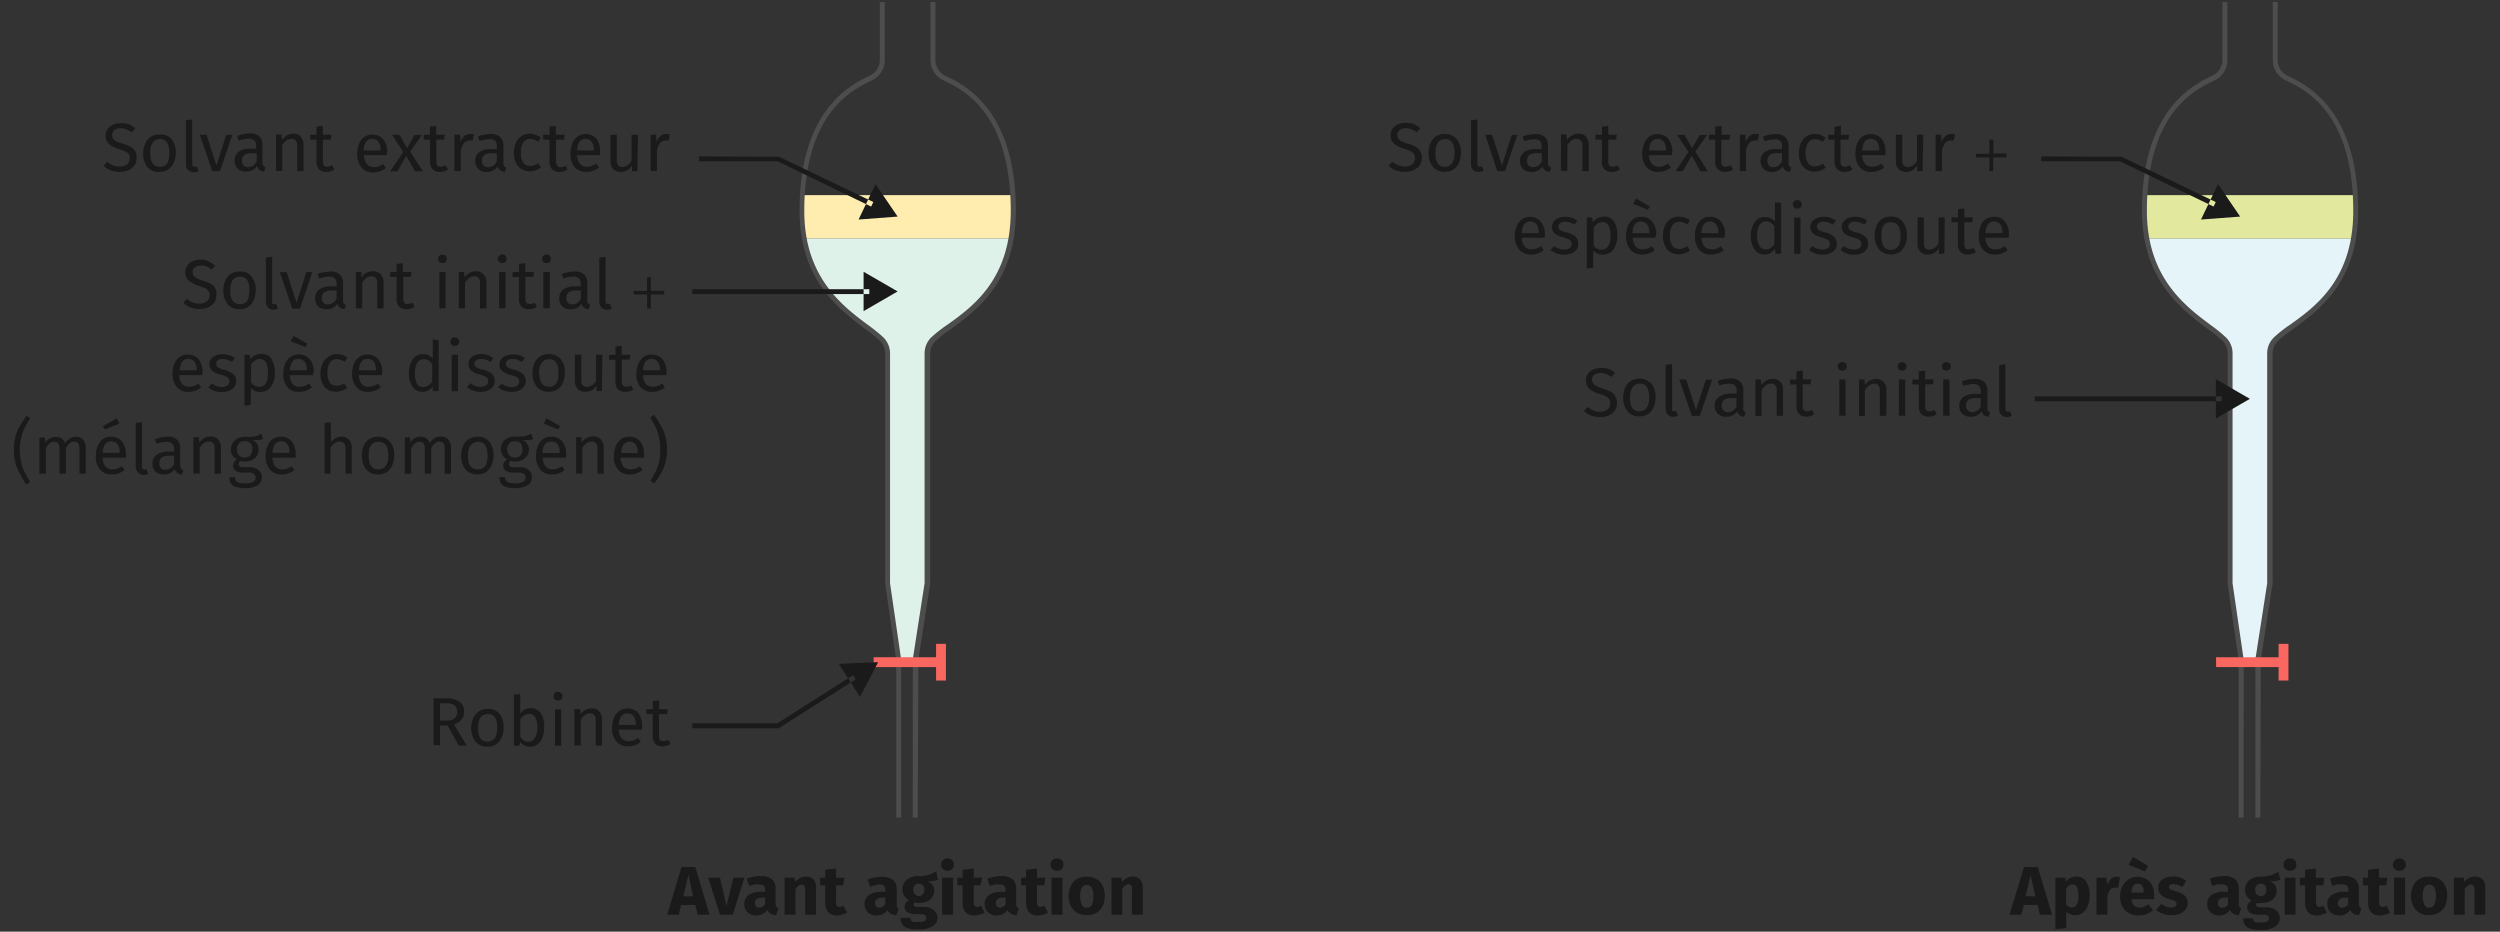 <svg xmlns="http://www.w3.org/2000/svg" viewBox="0 0 254.17 94.72"><rect x="0" y="0" width="254.17" height="94.72" fill="#333333" stroke="none"/><defs><style>.cls-1{fill:none;}.cls-2{clip-path:url(#clip-path);}.cls-3{fill:#def2e9;}.cls-4{fill:#feedaf;}.cls-5{fill:#4d4d4d;}.cls-6{fill:#fa6760;}.cls-7{fill:#1a1a1a;}.cls-8{clip-path:url(#clip-path-2);}.cls-9{fill:#e4f4f8;}.cls-10{fill:#e2e89d;}</style><clipPath id="clip-path"><path id="_Masque_" d="M93.06 83.12V67.4c0-.1 0-.22 0-.32l1.2-7.73c0-.1 0-.2 0-.3V35.92a2 2 0 0 1 .6-1.43c2-2 8.1-4.17 8.1-13 0-9.84-4.66-12.4-7-13.54a2 2 0 0 1-1.13-1.86V.2h-5.17v5.9a2 2 0 0 1-1.14 1.83c-2.36 1.14-7 3.7-7 13.54 0 8.52 6.16 11.06 8.12 13a2 2 0 0 1 .6 1.43v23.15a1.42 1.42 0 0 0 0 .3l1.12 7.74c0 .1 0 .2 0 .28v15.74z" class="cls-1"/></clipPath><clipPath id="clip-path-2"><path id="_Masque_2" d="M229.55 83.12V67.4c0-.1 0-.22 0-.32l1.2-7.73a1.63 1.63 0 0 0 0-.3V35.92a2 2 0 0 1 .58-1.43c2-2 8.12-4.17 8.12-13 0-9.84-4.67-12.4-7-13.54a2 2 0 0 1-1.14-1.83V.2h-5.16v5.9A2 2 0 0 1 225 7.93c-2.36 1.14-7 3.7-7 13.54 0 8.52 6.17 11.06 8.13 13a2 2 0 0 1 .58 1.43v23.15a2.83 2.83 0 0 0 0 .3l1.15 7.74c0 .1 0 .2 0 .28v15.74z" class="cls-1"/></clipPath></defs><title>PC1.7.INF8_v1</title><g id="_Groupe_"><g class="cls-2"><path d="M79.82 24.23h24.4v43.1h-24.4z" class="cls-3"/><path d="M79.82 19.84h24.4v4.4h-24.4z" class="cls-4"/></g><path d="M93.3 83.12h-.5V67.4a2.16 2.16 0 0 1 0-.36L94 59.3a2.45 2.45 0 0 0 0-.26v-23.1a2.3 2.3 0 0 1 .66-1.62A14.06 14.06 0 0 1 96.34 33c2.56-1.83 6.42-4.6 6.42-11.56 0-10-4.83-12.32-6.9-13.3A2.27 2.27 0 0 1 94.6 6.1V.2h.5v5.9a1.8 1.8 0 0 0 1 1.6c2 .95 7.18 3.46 7.18 13.77 0 7.2-4 10.07-6.62 12a12.7 12.7 0 0 0-1.57 1.23 1.75 1.75 0 0 0-.52 1.26V59a2.07 2.07 0 0 1 0 .35l-1.2 7.73a2.45 2.45 0 0 0 0 .27zM91.62 83.12h-.5V67.38a2.1 2.1 0 0 0 0-.25L90 59.38a1.83 1.83 0 0 1 0-.33V35.93a1.8 1.8 0 0 0-.52-1.26 14.48 14.48 0 0 0-1.52-1.23c-2.66-2-6.67-5-6.67-12 0-10.3 5.2-12.82 7.16-13.76a1.77 1.77 0 0 0 1-1.6V.2h.5v5.9a2.26 2.26 0 0 1-1.28 2.06c-2.06 1-6.9 3.32-6.9 13.3 0 6.74 3.9 9.66 6.48 11.58a16.58 16.58 0 0 1 1.58 1.28 2.3 2.3 0 0 1 .66 1.6v23.13a1.18 1.18 0 0 0 0 .26l1.13 7.75c0 .1 0 .22 0 .33z" class="cls-5"/><g id="_Groupe_2"><path d="M88.82 66.82h6.85v1h-6.85zM95.17 65.46h1v3.73h-1z" class="cls-6"/></g></g><g id="_Groupe_3"><path d="M88.56 21l-9.5-4.6h-8v-.5l8.15.04 9.58 4.6-.22.46zM87.28 22.32l3.98-.3-2.25-3.3-1.72 3.6z" class="cls-7"/></g><path d="M13.08 12.62a2.62 2.62 0 0 1 .67.43l-.37.4a2 2 0 0 0-.53-.3 1.5 1.5 0 0 0-.56-.12 1 1 0 0 0-.64.18.6.6 0 0 0-.24.52.72.72 0 0 0 .08.35.77.77 0 0 0 .3.27 4 4 0 0 0 .67.25 3.75 3.75 0 0 1 .76.3 1.38 1.38 0 0 1 .5.43 1.33 1.33 0 0 1 .17.72 1.4 1.4 0 0 1-.2.74 1.37 1.37 0 0 1-.6.5 2.16 2.16 0 0 1-.92.18 2.27 2.27 0 0 1-1.64-.62l.37-.4a2.18 2.18 0 0 0 .6.35 1.8 1.8 0 0 0 .67.13 1.2 1.2 0 0 0 .75-.22.86.86 0 0 0 .2-1 .88.88 0 0 0-.3-.28 4.07 4.07 0 0 0-.65-.25 2.82 2.82 0 0 1-1.1-.54 1.1 1.1 0 0 1-.33-.85 1.13 1.13 0 0 1 .2-.65 1.34 1.34 0 0 1 .53-.45 1.8 1.8 0 0 1 .8-.16 2.24 2.24 0 0 1 .8.1zM17.44 14.14a2.14 2.14 0 0 1 .43 1.4 2.46 2.46 0 0 1-.2 1 1.5 1.5 0 0 1-1.44.93A1.46 1.46 0 0 1 15 17a2.1 2.1 0 0 1-.44-1.4 2.46 2.46 0 0 1 .2-1 1.48 1.48 0 0 1 1.45-.93 1.48 1.48 0 0 1 1.24.47zm-2.17 1.4q0 1.42 1 1.42c.63 0 .95-.47.95-1.4s-.32-1.42-.95-1.42-1 .47-1 1.4zM19.1 17.27a.84.84 0 0 1-.2-.6v-4.45l.64-.07v4.5a.35.35 0 0 0 .06.23.22.22 0 0 0 .18.07.85.85 0 0 0 .23 0l.18.44a1 1 0 0 1-.5.12.73.73 0 0 1-.57-.25zM23.62 13.7l-1.25 3.7h-.78l-1.28-3.7H21l1 3.12 1-3.1zM26.8 16.87a.5.5 0 0 0 .2.13l-.15.45a1 1 0 0 1-.46-.16.86.86 0 0 1-.27-.4 1.24 1.24 0 0 1-1.1.55 1.17 1.17 0 0 1-.86-.3 1.2 1.2 0 0 1 .1-1.72 2 2 0 0 1 1.2-.3h.58v-.28a.7.7 0 0 0-.2-.56.8.8 0 0 0-.57-.18 3.2 3.2 0 0 0-1 .2l-.16-.48a3.86 3.86 0 0 1 1.27-.25 1.33 1.33 0 0 1 1 .3 1.2 1.2 0 0 1 .3.92v1.68a.63.63 0 0 0 .1.37zm-.7-.45v-.84h-.5c-.67 0-1 .25-1 .75a.7.7 0 0 0 .18.5.6.6 0 0 0 .47.17 1 1 0 0 0 .84-.58zM30.58 13.92a1.16 1.16 0 0 1 .28.83v2.65h-.64v-2.56a.8.8 0 0 0-.15-.55.54.54 0 0 0-.43-.17.85.85 0 0 0-.52.16 1.9 1.9 0 0 0-.42.48v2.62h-.64v-3.7h.55l.07.55a1.5 1.5 0 0 1 .48-.46 1.3 1.3 0 0 1 .64-.18 1 1 0 0 1 .78.3zM34 17.23a1.4 1.4 0 0 1-.83.25 1 1 0 0 1-.73-.27 1.1 1.1 0 0 1-.26-.77V14.2h-.64v-.5h.64v-.83l.64-.07v.9h.88l-.07.5h-.8v2.2a.68.68 0 0 0 .1.42.4.4 0 0 0 .34.13 1.08 1.08 0 0 0 .5-.15zM39.3 15.77H37a1.43 1.43 0 0 0 .3.9.9.9 0 0 0 .7.33 1.57 1.57 0 0 0 .5-.07 2.12 2.12 0 0 0 .45-.25l.28.4a2 2 0 0 1-1.28.45 1.5 1.5 0 0 1-1.2-.5 2.06 2.06 0 0 1-.43-1.4 2.73 2.73 0 0 1 .18-1 1.58 1.58 0 0 1 .53-.7 1.42 1.42 0 0 1 .82-.24 1.33 1.33 0 0 1 1.12.48 2 2 0 0 1 .4 1.33c-.04.05-.05.16-.06.27zm-.6-.52a1.32 1.32 0 0 0-.23-.83.76.76 0 0 0-.65-.3c-.53 0-.8.4-.86 1.18h1.73zM41.7 15.42l1.3 2h-.8l-.9-1.57-.9 1.57h-.74L41 15.45l-1.14-1.74h.76l.77 1.36.76-1.35h.73zM45.55 17.23a1.4 1.4 0 0 1-.83.25 1 1 0 0 1-.73-.27 1.1 1.1 0 0 1-.27-.77V14.2h-.64v-.5h.63v-.83l.64-.07v.9h.88l-.07.5h-.8v2.2a.76.76 0 0 0 .1.42.44.44 0 0 0 .33.13 1 1 0 0 0 .5-.15zM48.18 13.66l-.12.63a1.87 1.87 0 0 0-.32 0 .7.7 0 0 0-.55.24 1.9 1.9 0 0 0-.34.8v2.06h-.65v-3.7h.57l.06.76a1.4 1.4 0 0 1 .4-.63.9.9 0 0 1 .6-.2 2 2 0 0 1 .35.03zM51.23 16.87a.53.53 0 0 0 .24.16l-.15.45a1 1 0 0 1-.46-.16.73.73 0 0 1-.26-.4 1.27 1.27 0 0 1-1.1.56 1.15 1.15 0 0 1-.86-.3 1.06 1.06 0 0 1-.32-.8 1 1 0 0 1 .43-.92 2 2 0 0 1 1.2-.3h.56v-.28a.72.72 0 0 0-.17-.56.85.85 0 0 0-.6-.17 3.2 3.2 0 0 0-1 .2l-.15-.48a3.9 3.9 0 0 1 1.27-.25 1.36 1.36 0 0 1 1 .32 1.24 1.24 0 0 1 .32.9v1.7a.64.64 0 0 0 .06.33zm-.72-.45v-.84H50q-1 0-1 .75a.68.68 0 0 0 .16.5.65.65 0 0 0 .48.17 1 1 0 0 0 .87-.58zM54.43 13.72A1.63 1.63 0 0 1 55 14l-.3.4a1.44 1.44 0 0 0-.4-.2 1.3 1.3 0 0 0-.4-.07.78.78 0 0 0-.7.36 1.82 1.82 0 0 0-.24 1.05 1.76 1.76 0 0 0 .24 1 .83.83 0 0 0 .7.33 1.25 1.25 0 0 0 .4-.06 2.4 2.4 0 0 0 .4-.22l.3.42a1.75 1.75 0 0 1-1.13.4 1.5 1.5 0 0 1-1.18-.5 2.15 2.15 0 0 1-.44-1.4 2.56 2.56 0 0 1 .2-1 1.57 1.57 0 0 1 .56-.67 1.42 1.42 0 0 1 .85-.25 1.74 1.74 0 0 1 .56.12zM57.7 17.23a1.4 1.4 0 0 1-.84.25 1 1 0 0 1-.73-.27 1.1 1.1 0 0 1-.26-.77V14.2h-.65v-.5h.65v-.83l.64-.07v.9h.9l-.08.5h-.8v2.2a.76.76 0 0 0 .1.42.43.43 0 0 0 .38.18 1 1 0 0 0 .5-.15zM61 15.77h-2.33a1.43 1.43 0 0 0 .3.9.87.87 0 0 0 .7.28 1.53 1.53 0 0 0 .48-.07 2 2 0 0 0 .47-.25l.28.4a2 2 0 0 1-1.3.45 1.52 1.52 0 0 1-1.2-.5 2.12 2.12 0 0 1-.4-1.4 2.54 2.54 0 0 1 .2-1 1.58 1.58 0 0 1 .52-.7 1.4 1.4 0 0 1 .8-.24 1.35 1.35 0 0 1 1.14.5 2 2 0 0 1 .34 1.3c0 .1 0 .22 0 .33zm-.62-.52a1.4 1.4 0 0 0-.22-.83.76.76 0 0 0-.65-.3c-.52 0-.8.4-.85 1.18h1.75zM64.8 17.4h-.55v-.58a1.38 1.38 0 0 1-.5.5 1.24 1.24 0 0 1-.65.16 1 1 0 0 1-.76-.3 1.2 1.2 0 0 1-.27-.83V13.7h.64v2.58a.85.85 0 0 0 .15.54.54.54 0 0 0 .43.16 1.1 1.1 0 0 0 .92-.64V13.7h.65zM68.1 13.66l-.1.63a2 2 0 0 0-.34 0 .7.7 0 0 0-.55.24 1.9 1.9 0 0 0-.32.8v2.06h-.64v-3.7h.55l.05.76a1.4 1.4 0 0 1 .4-.63.9.9 0 0 1 .6-.2 2 2 0 0 1 .35.03zM45.5 73.76h-.76v2h-.66V71h1.27a2.26 2.26 0 0 1 1.36.34 1.2 1.2 0 0 1 .48 1 1.26 1.26 0 0 1-.26.82 1.58 1.58 0 0 1-.78.48l1.3 2.16h-.8zm-.08-.5a1.2 1.2 0 0 0 .8-.23.85.85 0 0 0 .25-.7.74.74 0 0 0-.27-.63 1.42 1.42 0 0 0-.86-.2h-.6v1.75zM50.77 72.55A2.16 2.16 0 0 1 51.2 74a2.5 2.5 0 0 1-.2 1 1.58 1.58 0 0 1-.57.68 1.57 1.57 0 0 1-.88.24 1.5 1.5 0 0 1-1.2-.52 2.14 2.14 0 0 1-.44-1.4 2.46 2.46 0 0 1 .2-1 1.53 1.53 0 0 1 .57-.68 1.6 1.6 0 0 1 .9-.24 1.48 1.48 0 0 1 1.2.47zM48.6 74c0 .94.32 1.4.95 1.4s1-.46 1-1.4-.3-1.4-.94-1.4-1 .4-1 1.4zM55 72.54a2.35 2.35 0 0 1 .32 1.46 2.9 2.9 0 0 1-.17 1 1.6 1.6 0 0 1-.5.68 1.26 1.26 0 0 1-.78.24 1.24 1.24 0 0 1-1-.5l-.06.4h-.56v-5.2l.64-.07v2A1.24 1.24 0 0 1 54 72a1.18 1.18 0 0 1 1 .54zM54.4 75a1.9 1.9 0 0 0 .23-1 2 2 0 0 0-.23-1.1.72.72 0 0 0-.63-.32 1.06 1.06 0 0 0-.87.57v1.77a1.16 1.16 0 0 0 .37.36.82.82 0 0 0 .45.14.78.78 0 0 0 .67-.42zM57.06 70.47a.4.4 0 0 1 .13.3.42.42 0 0 1-.14.33.45.45 0 0 1-.33.12.4.4 0 0 1-.44-.44.43.43 0 0 1 .1-.3.42.42 0 0 1 .33-.14.42.42 0 0 1 .33.13zm0 1.64v3.7h-.64v-3.7zM60.92 72.33a1.16 1.16 0 0 1 .28.83v2.64h-.64v-2.55a.83.83 0 0 0-.15-.56.58.58 0 0 0-.42-.17.85.85 0 0 0-.52.17 1.68 1.68 0 0 0-.42.48v2.62h-.65v-3.7h.6v.56a1.35 1.35 0 0 1 .5-.46 1.28 1.28 0 0 1 .63-.17 1 1 0 0 1 .8.3zM65.27 74.18H62.9a1.55 1.55 0 0 0 .32.9.9.9 0 0 0 .7.28 1.53 1.53 0 0 0 .48-.07 2.72 2.72 0 0 0 .47-.26l.28.38a2 2 0 0 1-1.3.47 1.5 1.5 0 0 1-1.2-.52 2 2 0 0 1-.42-1.38 2.66 2.66 0 0 1 .18-1 1.67 1.67 0 0 1 .55-.7 1.32 1.32 0 0 1 .8-.25 1.38 1.38 0 0 1 1.14.48 2.08 2.08 0 0 1 .38 1.34c0 .13 0 .2 0 .3zm-.63-.52a1.4 1.4 0 0 0-.2-.83.8.8 0 0 0-.66-.3c-.53 0-.82.4-.87 1.17h1.74zM68.17 75.63a1.4 1.4 0 0 1-.82.26 1 1 0 0 1-.74-.28 1.1 1.1 0 0 1-.25-.78V72.6h-.64v-.5h.65v-.82l.65-.08v.9h.87l-.07.5H67v2.2a.7.7 0 0 0 .1.43.43.43 0 0 0 .34.12 1.05 1.05 0 0 0 .5-.14zM70.93 93l-.25-1h-1.42L69 93h-1.17l1.46-4.85h1.4L72.14 93zm-1.47-1.87h1l-.46-2.2zM75.68 89.23L74.5 93h-1.3L72 89.23h1.2l.66 2.88.7-2.87zM78.93 92.18a.35.35 0 0 0 .2.15l-.23.72a1.38 1.38 0 0 1-.56-.15.77.77 0 0 1-.34-.4 1.25 1.25 0 0 1-1.12.57 1.22 1.22 0 0 1-.88-.32 1.14 1.14 0 0 1-.33-.84 1.06 1.06 0 0 1 .45-.92 2.16 2.16 0 0 1 1.3-.32h.37v-.17a.6.6 0 0 0-.15-.46.76.76 0 0 0-.5-.12 2.7 2.7 0 0 0-.43 0l-.53.15-.26-.73a3.58 3.58 0 0 1 .7-.2 3.4 3.4 0 0 1 .7-.07 1.7 1.7 0 0 1 1.16.32 1.25 1.25 0 0 1 .37 1v1.43a.73.73 0 0 0 .06.35zm-1.14-.26v-.66h-.28a1 1 0 0 0-.57.14.47.47 0 0 0-.18.4.52.52 0 0 0 .1.36.44.44 0 0 0 .33.12.66.66 0 0 0 .6-.36zM82.7 89.4a1.18 1.18 0 0 1 .26.84V93h-1.1v-2.58a.6.6 0 0 0-.1-.38.3.3 0 0 0-.25-.1c-.22 0-.43.15-.64.47V93h-1.1v-3.77h1l.08.44a2 2 0 0 1 .5-.42 1.4 1.4 0 0 1 .63-.13 1 1 0 0 1 .72.3zM86.13 92.78a1.75 1.75 0 0 1-.48.2 1.9 1.9 0 0 1-.53.1c-.8 0-1.22-.46-1.22-1.35V90h-.52v-.77h.52v-.8l1.1-.13v.93h.85l-.12.77H85v1.7a.6.6 0 0 0 .08.38.32.32 0 0 0 .27.12.83.83 0 0 0 .4-.12zM91.17 92.18a.32.32 0 0 0 .2.15l-.24.72a1.43 1.43 0 0 1-.56-.15.8.8 0 0 1-.33-.4 1.26 1.26 0 0 1-1.12.57 1.24 1.24 0 0 1-.9-.32 1.18 1.18 0 0 1-.32-.84 1.06 1.06 0 0 1 .45-.92 2.17 2.17 0 0 1 1.3-.32H90v-.17a.6.6 0 0 0-.14-.46.78.78 0 0 0-.5-.12A2.58 2.58 0 0 0 89 90a5.44 5.44 0 0 0-.54.15l-.25-.73a3.5 3.5 0 0 1 .73-.2 3.34 3.34 0 0 1 .68-.07 1.74 1.74 0 0 1 1.18.32 1.25 1.25 0 0 1 .37 1v1.44a.6.6 0 0 0 .02.28zM90 91.92v-.66h-.28a.94.94 0 0 0-.56.14.55.55 0 0 0-.07.76.42.42 0 0 0 .3.12.66.66 0 0 0 .6-.36zM95.35 89.45a3 3 0 0 1-1.07.15 1.23 1.23 0 0 1 .53.38 1 1 0 0 1 .18.58 1.2 1.2 0 0 1-.2.64 1.2 1.2 0 0 1-.54.44 2.23 2.23 0 0 1-1.25.12.2.2 0 0 0-.1.1.27.27 0 0 0 0 .1.2.2 0 0 0 .08.18.57.57 0 0 0 .32.06h.56a1.9 1.9 0 0 1 .75.13 1.25 1.25 0 0 1 .5.4.9.9 0 0 1 .2.54 1 1 0 0 1-.5.9 2.67 2.67 0 0 1-1.46.33 3.1 3.1 0 0 1-1.07-.14 1 1 0 0 1-.55-.4 1.18 1.18 0 0 1-.16-.65h1a.48.48 0 0 0 .06.27.42.42 0 0 0 .24.15 2.17 2.17 0 0 0 .5 0 1.33 1.33 0 0 0 .64-.1.34.34 0 0 0 .17-.32.32.32 0 0 0-.13-.27.72.72 0 0 0-.4-.1h-.54a1.45 1.45 0 0 1-.86-.2.62.62 0 0 1-.28-.53.7.7 0 0 1 .12-.4 1 1 0 0 1 .32-.3 1.42 1.42 0 0 1-.5-.46 1.2 1.2 0 0 1-.16-.62 1.25 1.25 0 0 1 .44-1 1.86 1.86 0 0 1 1.2-.36 3 3 0 0 0 1-.12 3.54 3.54 0 0 0 .8-.37zM93 90a.64.64 0 0 0-.15.45.64.64 0 0 0 .15.46.52.52 0 0 0 .4.18.5.5 0 0 0 .42-.16.7.7 0 0 0 .15-.48c0-.4-.2-.6-.56-.6a.52.52 0 0 0-.4.16zM96.8 87.45a.6.6 0 0 1 .18.45.62.62 0 0 1-.18.46.73.73 0 0 1-.94 0 .62.62 0 0 1-.18-.46.6.6 0 0 1 .18-.45.7.7 0 0 1 .94 0zm.1 1.78V93h-1.12v-3.77zM100.1 92.78a1.75 1.75 0 0 1-.5.2 2 2 0 0 1-.52.1c-.8 0-1.22-.46-1.22-1.35V90h-.53v-.77h.53v-.8L99 88.3v.93h.85l-.15.77H99v1.7a.6.6 0 0 0 .08.38.3.3 0 0 0 .27.12.8.8 0 0 0 .4-.12zM103.4 92.18a.32.32 0 0 0 .18.15l-.23.72a1.38 1.38 0 0 1-.56-.15.77.77 0 0 1-.35-.4 1.24 1.24 0 0 1-1.12.57 1.22 1.22 0 0 1-.88-.32 1.14 1.14 0 0 1-.33-.84 1.06 1.06 0 0 1 .45-.92 2.16 2.16 0 0 1 1.3-.32h.37v-.17a.6.6 0 0 0-.14-.46.74.74 0 0 0-.5-.12 2.7 2.7 0 0 0-.43 0l-.53.15-.25-.73a3.58 3.58 0 0 1 .7-.2 3.5 3.5 0 0 1 .7-.07 1.74 1.74 0 0 1 1.16.32 1.28 1.28 0 0 1 .37 1v1.43a.6.6 0 0 0 .06.35zm-1.16-.26v-.66H102a.94.94 0 0 0-.56.14.45.45 0 0 0-.2.4.48.48 0 0 0 .13.36.4.4 0 0 0 .3.12.65.65 0 0 0 .57-.36zM106.54 92.78a1.68 1.68 0 0 1-.47.2 2 2 0 0 1-.54.1c-.8 0-1.22-.46-1.22-1.35V90h-.5v-.77h.5v-.8l1.12-.13v.93h.85l-.12.77h-.73v1.7a.68.68 0 0 0 .08.38.32.32 0 0 0 .27.12.8.8 0 0 0 .4-.12zM107.93 87.45a.6.6 0 0 1 .18.45.62.62 0 0 1-.17.46.73.73 0 0 1-.94 0 .62.62 0 0 1-.2-.46.6.6 0 0 1 .2-.45.7.7 0 0 1 .93 0zm.1 1.78V93h-1.12v-3.77zM111.83 89.64a2.06 2.06 0 0 1 .48 1.46 2.3 2.3 0 0 1-.2 1 1.6 1.6 0 0 1-.64.7 1.86 1.86 0 0 1-1 .23 1.73 1.73 0 0 1-1.33-.52 2.1 2.1 0 0 1-.5-1.45 2.28 2.28 0 0 1 .24-1 1.54 1.54 0 0 1 .62-.7 1.9 1.9 0 0 1 1-.23 1.73 1.73 0 0 1 1.33.52zm-1.84.57a2.4 2.4 0 0 0 0 1.8.54.54 0 0 0 .5.28.55.55 0 0 0 .5-.28 1.75 1.75 0 0 0 .17-.87 1.8 1.8 0 0 0-.17-.9.6.6 0 0 0-1 0zM115.9 89.4a1.18 1.18 0 0 1 .28.84V93h-1.1v-2.58A.6.6 0 0 0 115 90a.28.28 0 0 0-.26-.1c-.22 0-.44.15-.64.47V93H113v-3.77h1l.08.44a1.8 1.8 0 0 1 .5-.42 1.38 1.38 0 0 1 .63-.13 1 1 0 0 1 .7.3z" class="cls-7"/><g id="_Groupe_4"><path d="M70.38 29.4h18v.5h-18zM87.8 31.63l3.46-2-3.46-2v4z" class="cls-7"/></g><path d="M21.2 26.6a2.16 2.16 0 0 1 .67.4l-.36.42a1.92 1.92 0 0 0-.5-.32 1.47 1.47 0 0 0-.56-.1 1.08 1.08 0 0 0-.62.17.6.6 0 0 0-.25.52.65.65 0 0 0 .1.34.76.76 0 0 0 .3.26 4 4 0 0 0 .66.25 6 6 0 0 1 .76.3 1.3 1.3 0 0 1 .47.45 1.25 1.25 0 0 1 .13.7 1.33 1.33 0 0 1-.2.74 1.4 1.4 0 0 1-.6.5 2.2 2.2 0 0 1-.92.18 2.22 2.22 0 0 1-1.64-.62l.36-.4a3.18 3.18 0 0 0 .6.36 1.78 1.78 0 0 0 .67.12 1.18 1.18 0 0 0 .74-.22.74.74 0 0 0 .3-.64.82.82 0 0 0-.1-.4.78.78 0 0 0-.3-.28 2.57 2.57 0 0 0-.64-.25 2.85 2.85 0 0 1-1.08-.55 1.1 1.1 0 0 1-.35-.86 1.14 1.14 0 0 1 .2-.66 1.2 1.2 0 0 1 .54-.45 1.94 1.94 0 0 1 .78-.17 2.25 2.25 0 0 1 .86.16zM25.57 28.1a2.15 2.15 0 0 1 .43 1.4 2.43 2.43 0 0 1-.2 1 1.48 1.48 0 0 1-.57.7 1.57 1.57 0 0 1-.88.23 1.5 1.5 0 0 1-1.2-.5 2.14 2.14 0 0 1-.44-1.42 2.46 2.46 0 0 1 .2-1 1.53 1.53 0 0 1 .57-.67 1.6 1.6 0 0 1 .9-.24 1.48 1.48 0 0 1 1.2.5zm-2.17 1.42c0 .94.32 1.4 1 1.4s.95-.46.95-1.4-.3-1.4-.94-1.4-1 .46-1 1.4zM27.23 31.23a.85.85 0 0 1-.2-.6V26.2l.64-.1v4.52a.4.4 0 0 0 0 .22.2.2 0 0 0 .18.07.6.6 0 0 0 .24 0l.16.46a1.13 1.13 0 0 1-.5.12.77.77 0 0 1-.53-.25zM31.75 27.67l-1.25 3.7h-.78l-1.27-3.7h.7l1 3.12 1-3.13zM34.94 30.83a.5.5 0 0 0 .23.17l-.15.44a.9.9 0 0 1-.46-.16.7.7 0 0 1-.26-.4 1.23 1.23 0 0 1-1.1.56 1.2 1.2 0 0 1-.86-.3 1.1 1.1 0 0 1-.3-.8 1.06 1.06 0 0 1 .4-.9 2 2 0 0 1 1.2-.33h.58v-.26a.74.74 0 0 0-.2-.56.87.87 0 0 0-.57-.17 3.26 3.26 0 0 0-1 .2l-.16-.46a3.67 3.67 0 0 1 1.27-.25 1.3 1.3 0 0 1 1 .3 1.22 1.22 0 0 1 .32.9v1.7a.57.57 0 0 0 .04.33zm-.72-.44v-.86h-.5c-.67 0-1 .25-1 .76a.66.66 0 0 0 .17.5.6.6 0 0 0 .47.16 1 1 0 0 0 .85-.57zM38.7 27.9a1.13 1.13 0 0 1 .3.8v2.66h-.65V28.8a.82.82 0 0 0-.15-.55.6.6 0 0 0-.44-.16.85.85 0 0 0-.5.16 1.68 1.68 0 0 0-.43.48v2.62h-.65v-3.7h.56v.56a1.47 1.47 0 0 1 .5-.47 1.27 1.27 0 0 1 .63-.16 1 1 0 0 1 .84.3zM42.15 31.2a1.42 1.42 0 0 1-.83.24 1 1 0 0 1-.73-.27 1 1 0 0 1-.27-.78v-2.23h-.65v-.5h.65v-.83l.64-.08v.9h.87l-.06.5H41v2.2a.63.63 0 0 0 .1.42.4.4 0 0 0 .34.13 1.1 1.1 0 0 0 .5-.13zM45.3 26a.44.44 0 0 1 .14.3.42.42 0 0 1-.13.32.45.45 0 0 1-.32.13.44.44 0 0 1-.32-.13.42.42 0 0 1-.13-.3.44.44 0 0 1 .13-.32.4.4 0 0 1 .34-.1.42.42 0 0 1 .3.1zm0 1.64v3.7h-.63v-3.67zM49.16 27.9a1.14 1.14 0 0 1 .3.8v2.66h-.66V28.8a.88.88 0 0 0-.14-.55.6.6 0 0 0-.44-.16.87.87 0 0 0-.52.16 2.06 2.06 0 0 0-.42.48v2.62h-.64v-3.7h.55l.05.56a1.47 1.47 0 0 1 .5-.47 1.24 1.24 0 0 1 .63-.16 1 1 0 0 1 .78.3zM51.4 26a.43.43 0 0 1 .1.3.4.4 0 0 1-.1.32.5.5 0 0 1-.34.13.44.44 0 0 1-.32-.13.4.4 0 0 1-.13-.3.4.4 0 0 1 .14-.32.4.4 0 0 1 .32-.13.44.44 0 0 1 .33.13zm0 1.64v3.7h-.66v-3.67zM54.58 31.2a1.42 1.42 0 0 1-.83.24 1 1 0 0 1-.73-.27 1.06 1.06 0 0 1-.26-.78v-2.23h-.65v-.5h.66v-.83l.64-.08v.9h.88l-.07.5h-.8v2.2a.7.7 0 0 0 .1.42.4.4 0 0 0 .34.13 1.1 1.1 0 0 0 .5-.13zM55.9 26a.43.43 0 0 1 .1.3.4.4 0 0 1-.1.32.5.5 0 0 1-.34.13.44.44 0 0 1-.32-.13.4.4 0 0 1-.13-.3.4.4 0 0 1 .14-.32.4.4 0 0 1 .32-.13.44.44 0 0 1 .33.13zm0 1.64v3.7h-.66v-3.67zM59.78 30.83A.5.5 0 0 0 60 31l-.15.44a.9.9 0 0 1-.46-.16.7.7 0 0 1-.27-.4 1.23 1.23 0 0 1-1.1.56 1.2 1.2 0 0 1-.86-.3 1.1 1.1 0 0 1-.3-.8 1.06 1.06 0 0 1 .4-.9 2 2 0 0 1 1.2-.33h.58v-.26a.7.7 0 0 0-.2-.56.87.87 0 0 0-.57-.17 3.38 3.38 0 0 0-1 .2l-.16-.46a3.67 3.67 0 0 1 1.28-.25 1.3 1.3 0 0 1 1 .3 1.22 1.22 0 0 1 .32.9v1.7a.57.57 0 0 0 .06.33zm-.72-.44v-.86h-.48c-.7 0-1 .25-1 .76a.7.7 0 0 0 .16.5.6.6 0 0 0 .48.16 1 1 0 0 0 .84-.57zM61.13 31.23a.8.8 0 0 1-.2-.6V26.2l.63-.1v4.52a.32.32 0 0 0 .06.22.18.18 0 0 0 .17.07.6.6 0 0 0 .23 0l.17.46a1.07 1.07 0 0 1-.5.12.73.73 0 0 1-.57-.25zM66.17 28.17v1.4h1.36v.37h-1.36v1.42h-.38v-1.42h-1.36v-.36h1.35v-1.4zM20.57 38.14h-2.35a1.43 1.43 0 0 0 .3.9.9.9 0 0 0 .7.28 1.6 1.6 0 0 0 .5-.08 2 2 0 0 0 .45-.24l.28.38a2 2 0 0 1-1.28.46 1.5 1.5 0 0 1-1.2-.5 2.1 2.1 0 0 1-.43-1.34 2.66 2.66 0 0 1 .18-1 1.58 1.58 0 0 1 .53-.7 1.33 1.33 0 0 1 .82-.25 1.36 1.36 0 0 1 1.12.48 2 2 0 0 1 .4 1.34c0 .05-.02.13-.03.27zm-.57-.52a1.3 1.3 0 0 0-.22-.83.74.74 0 0 0-.65-.3c-.53 0-.8.4-.86 1.16H20zM23.3 36.1a2 2 0 0 1 .57.3l-.27.4a2.6 2.6 0 0 0-.48-.22 1.27 1.27 0 0 0-.48-.08.82.82 0 0 0-.5.13.4.4 0 0 0-.14.37.4.4 0 0 0 .17.35 1.9 1.9 0 0 0 .62.25 2.13 2.13 0 0 1 .9.42.9.9 0 0 1 .32.72 1 1 0 0 1-.43.84 1.8 1.8 0 0 1-1 .28 2 2 0 0 1-1.4-.48l.34-.4a1.66 1.66 0 0 0 1 .37 1 1 0 0 0 .58-.15.5.5 0 0 0 .22-.4.57.57 0 0 0-.08-.32.6.6 0 0 0-.27-.2 3.72 3.72 0 0 0-.56-.2 1.87 1.87 0 0 1-.85-.4.9.9 0 0 1-.27-.66.83.83 0 0 1 .17-.52 1.08 1.08 0 0 1 .47-.36 1.73 1.73 0 0 1 .7-.13 2.07 2.07 0 0 1 .63.1zM27.6 36.5a2.6 2.6 0 0 1 .34 1.4 2.37 2.37 0 0 1-.37 1.4 1.23 1.23 0 0 1-1.07.54 1.15 1.15 0 0 1-1-.42v1.75l-.65.08v-5.18h.56v.5a1.34 1.34 0 0 1 .5-.43 1.27 1.27 0 0 1 .6-.15 1.14 1.14 0 0 1 1.1.5zm-.35 1.4c0-.93-.28-1.4-.83-1.4a.83.83 0 0 0-.5.16 1.53 1.53 0 0 0-.4.4v1.8a.85.85 0 0 0 .36.34.9.9 0 0 0 .46.12c.66 0 .9-.47.9-1.4zM31.8 38.14h-2.34a1.43 1.43 0 0 0 .3.9.9.9 0 0 0 .7.28 1.57 1.57 0 0 0 .5-.08 2.1 2.1 0 0 0 .46-.24l.28.38a2 2 0 0 1-1.3.46 1.46 1.46 0 0 1-1.2-.5A2.05 2.05 0 0 1 28.8 38a2.66 2.66 0 0 1 .18-1 1.65 1.65 0 0 1 .53-.7 1.53 1.53 0 0 1 2 .23 2.08 2.08 0 0 1 .38 1.34c-.05.05-.06.13-.07.27zm-.6-.52a1.3 1.3 0 0 0-.23-.83.74.74 0 0 0-.65-.3c-.52 0-.8.4-.86 1.16h1.73zm-1.35-3.47l1.4.8-.2.34-1.5-.6zM34.8 36.08a1.8 1.8 0 0 1 .53.3l-.3.4a1.56 1.56 0 0 0-.4-.2 1.07 1.07 0 0 0-.4-.06.8.8 0 0 0-.7.36 1.87 1.87 0 0 0-.24 1 1.8 1.8 0 0 0 .23 1 .82.82 0 0 0 .7.33 1 1 0 0 0 .4-.06A1.77 1.77 0 0 0 35 39l.3.42a1.76 1.76 0 0 1-1.14.4 1.46 1.46 0 0 1-1.18-.5 2.12 2.12 0 0 1-.4-1.32 2.52 2.52 0 0 1 .2-1 1.58 1.58 0 0 1 .56-.7 1.52 1.52 0 0 1 .86-.3 1.9 1.9 0 0 1 .6.08zM38.84 38.14h-2.36a1.5 1.5 0 0 0 .3.9.9.9 0 0 0 .7.28 1.53 1.53 0 0 0 .5-.08 2.1 2.1 0 0 0 .46-.24l.28.38a2 2 0 0 1-1.3.46 1.5 1.5 0 0 1-1.2-.5A2.05 2.05 0 0 1 35.8 38a2.66 2.66 0 0 1 .18-1 1.67 1.67 0 0 1 .54-.7 1.32 1.32 0 0 1 .8-.25 1.38 1.38 0 0 1 1.14.48 2.08 2.08 0 0 1 .4 1.34c0 .05 0 .13-.02.27zm-.63-.52a1.37 1.37 0 0 0-.2-.83.76.76 0 0 0-.65-.3c-.53 0-.82.4-.87 1.16h1.73zM44.6 34.6v5.16H44v-.5a1.35 1.35 0 0 1-.45.43 1.28 1.28 0 0 1-.6.14 1.2 1.2 0 0 1-1-.5 2.42 2.42 0 0 1-.38-1.4 2.62 2.62 0 0 1 .18-1 1.5 1.5 0 0 1 .5-.7A1.23 1.23 0 0 1 43 36a1.35 1.35 0 0 1 1 .45V34.5zm-1.06 4.6a1.6 1.6 0 0 0 .4-.4V37a1.3 1.3 0 0 0-.38-.36.9.9 0 0 0-.47-.12.75.75 0 0 0-.67.36 2 2 0 0 0-.23 1.06 2.08 2.08 0 0 0 .2 1.06.7.7 0 0 0 .64.35.9.9 0 0 0 .5-.15zM46.56 34.43a.4.4 0 0 1 .13.3.4.4 0 0 1-.14.32.44.44 0 0 1-.32.13.5.5 0 0 1-.33-.13.4.4 0 0 1-.1-.3.43.43 0 0 1 .1-.32.44.44 0 0 1 .34-.13.4.4 0 0 1 .32.13zm0 1.64v3.7h-.64v-3.7zM49.57 36.1a1.94 1.94 0 0 1 .58.3l-.27.4a2.6 2.6 0 0 0-.48-.22 1.34 1.34 0 0 0-.48-.08.82.82 0 0 0-.5.13.4.4 0 0 0-.18.35.4.4 0 0 0 .17.35 1.8 1.8 0 0 0 .63.25A2.13 2.13 0 0 1 50 38a.9.9 0 0 1 .3.72 1 1 0 0 1-.42.84 1.8 1.8 0 0 1-1 .28 2.07 2.07 0 0 1-1.4-.48l.35-.4a1.66 1.66 0 0 0 1 .37 1 1 0 0 0 .58-.15.48.48 0 0 0 .22-.4.57.57 0 0 0-.07-.32.6.6 0 0 0-.27-.2 3.72 3.72 0 0 0-.55-.2 1.87 1.87 0 0 1-.85-.4.86.86 0 0 1-.26-.66.83.83 0 0 1 .17-.52 1.08 1.08 0 0 1 .46-.36 1.7 1.7 0 0 1 .64-.12 2 2 0 0 1 .67.1zM52.77 36.1a2.07 2.07 0 0 1 .58.3l-.28.4a2.1 2.1 0 0 0-.48-.22 1.27 1.27 0 0 0-.5-.08.8.8 0 0 0-.48.13.4.4 0 0 0-.18.35.4.4 0 0 0 .17.35 1.8 1.8 0 0 0 .63.25 2.2 2.2 0 0 1 .92.42.9.9 0 0 1 .3.72 1 1 0 0 1-.42.84 1.8 1.8 0 0 1-1 .28 2.07 2.07 0 0 1-1.4-.48L51 39a1.64 1.64 0 0 0 1 .36 1 1 0 0 0 .58-.15.48.48 0 0 0 .2-.4.57.57 0 0 0-.06-.3.66.66 0 0 0-.27-.2 4.2 4.2 0 0 0-.55-.2 1.82 1.82 0 0 1-.85-.4.87.87 0 0 1-.27-.67.84.84 0 0 1 .18-.52 1.08 1.08 0 0 1 .47-.35 1.65 1.65 0 0 1 .68-.13 2 2 0 0 1 .67.07zM57 36.5a2.15 2.15 0 0 1 .43 1.4 2.43 2.43 0 0 1-.2 1 1.48 1.48 0 0 1-.57.7 1.57 1.57 0 0 1-.88.23 1.5 1.5 0 0 1-1.2-.5 2.14 2.14 0 0 1-.44-1.42 2.46 2.46 0 0 1 .2-1 1.53 1.53 0 0 1 .56-.67 1.6 1.6 0 0 1 .9-.24 1.48 1.48 0 0 1 1.2.5zm-2.17 1.42c0 .94.32 1.4 1 1.4s.95-.46.95-1.4-.3-1.4-.94-1.4-1.05.48-1.05 1.4zM61.2 39.76h-.56v-.57a1.45 1.45 0 0 1-.48.5 1.38 1.38 0 0 1-.67.14 1 1 0 0 1-.76-.3 1.14 1.14 0 0 1-.28-.82v-2.65h.65v2.58a.8.8 0 0 0 .14.53.52.52 0 0 0 .43.16 1.1 1.1 0 0 0 .93-.64v-2.63h.64zM64.4 39.6a1.42 1.42 0 0 1-.84.24 1 1 0 0 1-.73-.26 1.06 1.06 0 0 1-.26-.8v-2.2h-.65v-.5h.65v-.84l.64-.08v.9h.88l-.07.5h-.8v2.2a.63.63 0 0 0 .1.42.4.4 0 0 0 .35.13 1.15 1.15 0 0 0 .5-.13zM67.72 38.14h-2.35a1.43 1.43 0 0 0 .3.9.9.9 0 0 0 .7.28 1.53 1.53 0 0 0 .48-.08 1.9 1.9 0 0 0 .47-.24l.28.38a2 2 0 0 1-1.3.46 1.5 1.5 0 0 1-1.2-.5A2.05 2.05 0 0 1 64.7 38a2.48 2.48 0 0 1 .2-1 1.58 1.58 0 0 1 .52-.7 1.32 1.32 0 0 1 .8-.25 1.38 1.38 0 0 1 1.14.48 2.08 2.08 0 0 1 .4 1.34c0 .05 0 .13-.02.27zm-.62-.52a1.37 1.37 0 0 0-.22-.83.75.75 0 0 0-.65-.3c-.53 0-.82.4-.86 1.16h1.73zM3.07 42.53a8.23 8.23 0 0 0-.57 1 3.74 3.74 0 0 0-.34 1A5.86 5.86 0 0 0 2 45.7a5.76 5.76 0 0 0 .16 1.3 3.82 3.82 0 0 0 .34 1 8.28 8.28 0 0 0 .57 1l-.4.27A11.35 11.35 0 0 1 2 48.1a4.1 4.1 0 0 1-.42-1 5.6 5.6 0 0 1 0-2.75 4.1 4.1 0 0 1 .42-1 11.35 11.35 0 0 1 .7-1.08zM8.45 44.7a1.2 1.2 0 0 1 .27.8v2.66h-.64V45.6c0-.47-.17-.7-.52-.7a.66.66 0 0 0-.46.15 2.18 2.18 0 0 0-.4.5v2.6h-.65v-2.54c0-.47-.17-.7-.52-.7a.74.74 0 0 0-.47.15 2.14 2.14 0 0 0-.4.5v2.6H4v-3.68h.55l.06.54a1.2 1.2 0 0 1 1.07-.6 1 1 0 0 1 .6.16 1 1 0 0 1 .33.5 1.87 1.87 0 0 1 .48-.5 1.07 1.07 0 0 1 .62-.17.94.94 0 0 1 .75.3zM12.8 46.54h-2.36a1.43 1.43 0 0 0 .3.9.9.9 0 0 0 .7.28 1.53 1.53 0 0 0 .48-.08 1.9 1.9 0 0 0 .47-.24l.27.38a2 2 0 0 1-1.3.46 1.5 1.5 0 0 1-1.2-.5 2.06 2.06 0 0 1-.42-1.4 2.46 2.46 0 0 1 .2-1 1.58 1.58 0 0 1 .52-.7 1.32 1.32 0 0 1 .8-.24 1.38 1.38 0 0 1 1.14.48 2.08 2.08 0 0 1 .4 1.34c0 .1 0 .2 0 .32zm-.63-.54a1.37 1.37 0 0 0-.22-.83.75.75 0 0 0-.65-.3c-.53 0-.82.4-.86 1.17h1.73zm-.3-3.47l.27.54-1.48.6-.2-.34zM14 48a.85.85 0 0 1-.2-.6V43l.64-.08v4.5a.4.4 0 0 0 .05.23.2.2 0 0 0 .17.07.6.6 0 0 0 .24 0l.18.45a1.13 1.13 0 0 1-.5.12.77.77 0 0 1-.58-.3zM18.4 47.63a.5.5 0 0 0 .24.17l-.15.44a.9.9 0 0 1-.47-.16.77.77 0 0 1-.26-.4 1.22 1.22 0 0 1-1.1.56 1.2 1.2 0 0 1-.86-.3 1.1 1.1 0 0 1-.3-.8 1.06 1.06 0 0 1 .42-.9 2 2 0 0 1 1.2-.33h.57v-.26a.7.7 0 0 0-.2-.56.87.87 0 0 0-.58-.17 3.38 3.38 0 0 0-1 .2l-.16-.46A3.7 3.7 0 0 1 17 44.4a1.3 1.3 0 0 1 1 .3 1.18 1.18 0 0 1 .32.9v1.7a.57.57 0 0 0 .1.33zm-.7-.44v-.86h-.5c-.68 0-1 .25-1 .76a.7.7 0 0 0 .17.5.6.6 0 0 0 .48.16 1 1 0 0 0 .84-.57zM22.18 44.7a1.13 1.13 0 0 1 .28.8v2.66h-.64V45.6a.82.82 0 0 0-.15-.55.58.58 0 0 0-.43-.16.85.85 0 0 0-.52.16 1.68 1.68 0 0 0-.42.48v2.62h-.64v-3.7h.55l.06.56a1.57 1.57 0 0 1 .5-.47 1.27 1.27 0 0 1 .63-.16 1 1 0 0 1 .78.3zM26.73 44.64a1.63 1.63 0 0 1-.46.1h-.62a1 1 0 0 1 .65.92 1.16 1.16 0 0 1-.37.9 1.45 1.45 0 0 1-1 .36 1.72 1.72 0 0 1-.47-.07.28.28 0 0 0-.13.15.32.32 0 0 0-.05.2q0 .3.48.3h.6a1.56 1.56 0 0 1 .65.12 1 1 0 0 1 .45.37.85.85 0 0 1 .16.5.94.94 0 0 1-.43.84 2.42 2.42 0 0 1-1.3.3 2.94 2.94 0 0 1-.93-.13.93.93 0 0 1-.5-.36 1.28 1.28 0 0 1-.14-.63h.58a.67.67 0 0 0 .08.36.52.52 0 0 0 .3.2 2.4 2.4 0 0 0 .62.07 1.7 1.7 0 0 0 .83-.15.47.47 0 0 0 .26-.43.45.45 0 0 0-.2-.4 1 1 0 0 0-.55-.12h-.6a1.1 1.1 0 0 1-.7-.2.62.62 0 0 1-.25-.5.66.66 0 0 1 .1-.35 1.07 1.07 0 0 1 .3-.3 1.05 1.05 0 0 1-.62-1 1.27 1.27 0 0 1 .2-.66 1.2 1.2 0 0 1 .5-.46 1.6 1.6 0 0 1 .73-.16 7.1 7.1 0 0 0 .72 0 3.32 3.32 0 0 0 .5-.1 4.63 4.63 0 0 0 .46-.2zm-2.44.44a.88.88 0 0 0-.2.6.85.85 0 0 0 .2.6.72.72 0 0 0 .57.23.78.78 0 0 0 .58-.2.92.92 0 0 0 .2-.63.7.7 0 0 0-.8-.82.7.7 0 0 0-.56.23zM30.06 46.54H27.7a1.43 1.43 0 0 0 .3.9.9.9 0 0 0 .7.28 1.53 1.53 0 0 0 .5-.08 1.9 1.9 0 0 0 .46-.24l.28.38a2 2 0 0 1-1.3.46 1.5 1.5 0 0 1-1.2-.5 2.06 2.06 0 0 1-.44-1.4 2.46 2.46 0 0 1 .2-1 1.58 1.58 0 0 1 .52-.7 1.32 1.32 0 0 1 .8-.24 1.38 1.38 0 0 1 1.14.48 2.08 2.08 0 0 1 .4 1.34c0 .1 0 .2 0 .32zm-.63-.54a1.37 1.37 0 0 0-.2-.83.75.75 0 0 0-.66-.3c-.53 0-.82.4-.86 1.17h1.73zM35.48 44.7a1.13 1.13 0 0 1 .28.8v2.66h-.64V45.6a.82.82 0 0 0-.15-.55.6.6 0 0 0-.44-.16.85.85 0 0 0-.5.16 1.68 1.68 0 0 0-.43.48v2.62H33V43l.64-.07V45a1.3 1.3 0 0 1 1.1-.6 1 1 0 0 1 .74.3zM39.65 44.9a2.1 2.1 0 0 1 .43 1.4 2.43 2.43 0 0 1-.2 1 1.54 1.54 0 0 1-.56.7 1.6 1.6 0 0 1-.88.23 1.5 1.5 0 0 1-1.2-.5 2.14 2.14 0 0 1-.45-1.42 2.46 2.46 0 0 1 .2-1 1.57 1.57 0 0 1 .55-.67 1.62 1.62 0 0 1 .9-.24 1.48 1.48 0 0 1 1.2.5zm-2.17 1.42q0 1.4 1 1.4c.63 0 1-.47 1-1.4s-.32-1.4-1-1.4-1 .46-1 1.4zM45.58 44.7a1.2 1.2 0 0 1 .27.8v2.66h-.64V45.6c0-.47-.17-.7-.5-.7a.66.66 0 0 0-.47.15 2 2 0 0 0-.4.5v2.6h-.65v-2.54c0-.47-.18-.7-.52-.7a.72.72 0 0 0-.47.15 2.14 2.14 0 0 0-.4.5v2.6h-.65v-3.68h.55V45a1.23 1.23 0 0 1 1.07-.6.92.92 0 0 1 .93.65 1.6 1.6 0 0 1 .48-.5 1 1 0 0 1 .62-.16 1 1 0 0 1 .78.3zM49.74 44.9a2.1 2.1 0 0 1 .43 1.4 2.43 2.43 0 0 1-.2 1 1.52 1.52 0 0 1-.56.7 1.62 1.62 0 0 1-.88.23 1.5 1.5 0 0 1-1.2-.5 2.14 2.14 0 0 1-.44-1.42 2.46 2.46 0 0 1 .2-1 1.6 1.6 0 0 1 .56-.67 1.62 1.62 0 0 1 .9-.24 1.48 1.48 0 0 1 1.2.5zm-2.17 1.42c0 .94.32 1.4 1 1.4s1-.47 1-1.4-.32-1.4-.95-1.4-1.05.46-1.05 1.4zM54.2 44.64a1.7 1.7 0 0 1-.45.1h-.62a1 1 0 0 1 .65.92 1.17 1.17 0 0 1-.38.9 1.42 1.42 0 0 1-1 .36 1.84 1.84 0 0 1-.47-.07.32.32 0 0 0-.13.15.4.4 0 0 0-.05.2c0 .2.16.3.5.3h.57a1.53 1.53 0 0 1 .66.12 1.1 1.1 0 0 1 .45.37.9.9 0 0 1 .15.5.92.92 0 0 1-.44.84 2.37 2.37 0 0 1-1.3.3 3 3 0 0 1-.93-.13.9.9 0 0 1-.48-.36 1.18 1.18 0 0 1-.15-.63h.58a.58.58 0 0 0 .1.36.46.46 0 0 0 .3.2 2.32 2.32 0 0 0 .6.07 1.67 1.67 0 0 0 .83-.15.46.46 0 0 0 .25-.43.44.44 0 0 0-.2-.4 1 1 0 0 0-.54-.12h-.6a1.1 1.1 0 0 1-.7-.2.62.62 0 0 1-.24-.5.64.64 0 0 1 .1-.35 1.07 1.07 0 0 1 .3-.3 1.2 1.2 0 0 1-.47-.42 1.15 1.15 0 0 1-.16-.6 1.18 1.18 0 0 1 .16-.66 1.2 1.2 0 0 1 .5-.46 1.55 1.55 0 0 1 .73-.16c.3 0 .53 0 .73 0a3.32 3.32 0 0 0 .5-.1l.46-.2zm-2.43.44a.83.83 0 0 0-.2.6.9.9 0 0 0 .2.6.75.75 0 0 0 .58.23.74.74 0 0 0 .57-.2.87.87 0 0 0 .2-.63c0-.55-.26-.82-.8-.82a.68.68 0 0 0-.55.23zM57.53 46.54h-2.35a1.43 1.43 0 0 0 .3.9.9.9 0 0 0 .7.28 1.53 1.53 0 0 0 .48-.08 1.9 1.9 0 0 0 .47-.24l.28.38a2 2 0 0 1-1.28.46 1.5 1.5 0 0 1-1.2-.5 2.12 2.12 0 0 1-.43-1.4 2.64 2.64 0 0 1 .18-1 1.58 1.58 0 0 1 .53-.7 1.33 1.33 0 0 1 .83-.24 1.36 1.36 0 0 1 1.12.48 2 2 0 0 1 .4 1.34c0 .1 0 .2-.02.32zM56.9 46a1.3 1.3 0 0 0-.2-.83.74.74 0 0 0-.7-.27c-.53 0-.8.4-.86 1.16h1.73zm-1.34-3.47l1.4.8-.2.34-1.48-.6zM61.1 44.7a1.13 1.13 0 0 1 .28.8v2.66h-.64V45.6a.82.82 0 0 0-.15-.55.58.58 0 0 0-.44-.16.85.85 0 0 0-.52.16 1.68 1.68 0 0 0-.42.48v2.62h-.64v-3.7h.55v.56a1.57 1.57 0 0 1 .5-.47 1.27 1.27 0 0 1 .63-.16 1 1 0 0 1 .84.3zM65.45 46.54H63.1a1.43 1.43 0 0 0 .3.9.9.9 0 0 0 .7.28 1.53 1.53 0 0 0 .48-.08 1.9 1.9 0 0 0 .47-.24l.28.38a2 2 0 0 1-1.3.46 1.5 1.5 0 0 1-1.2-.5 2.06 2.06 0 0 1-.42-1.4 2.46 2.46 0 0 1 .2-1 1.58 1.58 0 0 1 .53-.7 1.32 1.32 0 0 1 .8-.24 1.38 1.38 0 0 1 1.14.48 2.08 2.08 0 0 1 .4 1.34c0 .1 0 .2-.02.32zm-.62-.54a1.37 1.37 0 0 0-.22-.83.75.75 0 0 0-.6-.27c-.53 0-.82.4-.86 1.16h1.73zM67.22 43.33a4.1 4.1 0 0 1 .42 1 5.3 5.3 0 0 1 0 2.74 4.1 4.1 0 0 1-.42 1 11.35 11.35 0 0 1-.7 1.08l-.4-.27a8.28 8.28 0 0 0 .56-1A3.82 3.82 0 0 0 67 47a5.76 5.76 0 0 0 .12-1.25 5.86 5.86 0 0 0-.12-1.3 3.74 3.74 0 0 0-.34-1 8.23 8.23 0 0 0-.57-1l.4-.28a11.35 11.35 0 0 1 .72 1.16z" class="cls-7"/><g id="_Groupe_5"><path d="M79.18 74.04h-8.8v-.5h8.65l7.7-4.9.26.43-7.82 4.97zM87.43 70.86l1.85-3.54-4 .17 2.15 3.36z" class="cls-7"/></g><g id="_Groupe_6"><g class="cls-8"><path d="M216.3 24.23h24.4v43.1h-24.4z" class="cls-9"/><path d="M216.3 19.84h24.4v4.4h-24.4z" class="cls-10"/></g><path d="M229.8 83.12h-.5V67.4c0-.12 0-.24 0-.36l1.2-7.73a2.45 2.45 0 0 0 0-.26v-23.1a2.25 2.25 0 0 1 .66-1.62 12.53 12.53 0 0 1 1.67-1.32c2.56-1.83 6.42-4.6 6.42-11.56 0-10-4.83-12.32-6.9-13.3a2.26 2.26 0 0 1-1.28-2.07V.2h.5v5.9a1.77 1.77 0 0 0 1 1.6c2 .95 7.18 3.46 7.18 13.77 0 7.2-4 10.07-6.63 12a13.5 13.5 0 0 0-1.57 1.23 1.8 1.8 0 0 0-.5 1.26V59a2.07 2.07 0 0 1 0 .35l-1.2 7.73a1.23 1.23 0 0 0 0 .27zM228.1 83.12h-.5V67.38a2.46 2.46 0 0 0 0-.26l-1.12-7.74a1.84 1.84 0 0 1 0-.33V35.93a1.8 1.8 0 0 0-.5-1.26 14.48 14.48 0 0 0-1.53-1.23c-2.66-2-6.68-5-6.68-12 0-10.3 5.22-12.82 7.18-13.76a1.77 1.77 0 0 0 1-1.6V.2h.5v5.9a2.26 2.26 0 0 1-1.28 2.06c-2.07 1-6.9 3.32-6.9 13.3 0 6.74 3.9 9.66 6.48 11.58a15.16 15.16 0 0 1 1.57 1.28 2.25 2.25 0 0 1 .66 1.6v23.13a2.46 2.46 0 0 0 0 .26l1.13 7.75a1.84 1.84 0 0 1 0 .33z" class="cls-5"/><g id="_Groupe_7"><path d="M225.3 66.82h6.86v1h-6.85zM231.66 65.46h1v3.73h-1z" class="cls-6"/></g></g><g id="_Groupe_8"><path d="M225.05 21l-9.52-4.6h-8v-.5l8.17.04 9.57 4.6-.22.46zM223.77 22.32l3.98-.3-2.25-3.3-1.73 3.6z" class="cls-7"/></g><path d="M163.53 37.5a2.16 2.16 0 0 1 .66.43l-.37.4a1.92 1.92 0 0 0-.54-.3 1.47 1.47 0 0 0-.57-.1 1.08 1.08 0 0 0-.62.16.58.58 0 0 0-.24.5.7.7 0 0 0 .14.4.76.76 0 0 0 .3.26 4 4 0 0 0 .67.25 5.23 5.23 0 0 1 .76.3 1.3 1.3 0 0 1 .48.46 1.25 1.25 0 0 1 .2.72 1.36 1.36 0 0 1-.2.74 1.42 1.42 0 0 1-.6.5 2.13 2.13 0 0 1-.93.18 2.25 2.25 0 0 1-1.63-.62l.36-.4a2.4 2.4 0 0 0 .6.35 1.6 1.6 0 0 0 .67.13 1.25 1.25 0 0 0 .74-.22.74.74 0 0 0 .3-.64.82.82 0 0 0-.1-.4.78.78 0 0 0-.3-.28 3 3 0 0 0-.64-.26 2.64 2.64 0 0 1-1.08-.53 1.1 1.1 0 0 1-.35-.86 1.14 1.14 0 0 1 .2-.65 1.24 1.24 0 0 1 .53-.45 2 2 0 0 1 .8-.16 2.3 2.3 0 0 1 .77.1zM167.9 39a2.2 2.2 0 0 1 .42 1.4 2.46 2.46 0 0 1-.2 1 1.53 1.53 0 0 1-.57.7 1.57 1.57 0 0 1-.88.23 1.5 1.5 0 0 1-1.2-.5 2.14 2.14 0 0 1-.44-1.42 2.46 2.46 0 0 1 .2-1 1.48 1.48 0 0 1 .56-.67 1.6 1.6 0 0 1 .88-.24 1.5 1.5 0 0 1 1.2.5zm-2.18 1.42c0 .94.32 1.4.95 1.4s1-.47 1-1.4-.3-1.42-.94-1.42-1 .5-1 1.44zM169.55 42.15a.8.8 0 0 1-.2-.6V37.1l.65-.1v4.5a.42.42 0 0 0 0 .23.2.2 0 0 0 .18.07.6.6 0 0 0 .24 0l.17.45a1.13 1.13 0 0 1-.52.12.77.77 0 0 1-.53-.22zM174.07 38.6l-1.25 3.68H172l-1.27-3.7h.7l1 3.12 1-3.1zM177.26 41.75a.4.4 0 0 0 .23.16l-.16.46a.87.87 0 0 1-.46-.16.7.7 0 0 1-.26-.4 1.23 1.23 0 0 1-1.1.56 1.2 1.2 0 0 1-.86-.3 1.1 1.1 0 0 1-.32-.8 1 1 0 0 1 .43-.9A2 2 0 0 1 176 40h.57v-.27a.74.74 0 0 0-.2-.56.87.87 0 0 0-.57-.17 3.26 3.26 0 0 0-1 .2l-.16-.47a3.66 3.66 0 0 1 1.27-.25 1.36 1.36 0 0 1 1 .3 1.26 1.26 0 0 1 .33.92v1.7a.57.57 0 0 0 .03.35zm-.72-.44v-.84h-.5q-1 0-1 .75a.68.68 0 0 0 .17.5.65.65 0 0 0 .5.18 1 1 0 0 0 .84-.57zM181 38.8a1.18 1.18 0 0 1 .28.83v2.65h-.65v-2.56a.8.8 0 0 0-.14-.55.55.55 0 0 0-.45-.16.87.87 0 0 0-.52.18 2.06 2.06 0 0 0-.42.48v2.62h-.63v-3.7h.55l.06.56a1.47 1.47 0 0 1 .5-.47 1.24 1.24 0 0 1 .63-.16 1 1 0 0 1 .8.3zM184.46 42.1a1.37 1.37 0 0 1-.82.26 1 1 0 0 1-.73-.27 1.06 1.06 0 0 1-.26-.8v-2.2H182v-.5h.64v-.84l.65-.08v.9h.86l-.07.5h-.8v2.2a.67.67 0 0 0 .1.42.4.4 0 0 0 .33.13 1 1 0 0 0 .5-.15zM187.63 36.94a.46.46 0 0 1 .13.32.42.42 0 0 1-.13.3.46.46 0 0 1-.33.13.44.44 0 0 1-.32-.13.4.4 0 0 1-.13-.3.42.42 0 0 1 .13-.33.44.44 0 0 1 .32-.12.46.46 0 0 1 .33.12zm0 1.65v3.68H187v-3.7zM191.48 38.8a1.14 1.14 0 0 1 .3.83v2.65h-.66v-2.56a.8.8 0 0 0-.15-.55.53.53 0 0 0-.43-.16.87.87 0 0 0-.52.18 1.85 1.85 0 0 0-.42.48v2.62h-.6v-3.7h.55l.06.56a1.54 1.54 0 0 1 .5-.47 1.3 1.3 0 0 1 .64-.16 1 1 0 0 1 .74.3zM193.7 36.94a.45.45 0 0 1 .13.32.4.4 0 0 1-.12.3.5.5 0 0 1-.65 0 .4.4 0 0 1-.12-.3.45.45 0 0 1 .12-.32.5.5 0 0 1 .66 0zm0 1.65v3.68h-.64v-3.7zM196.9 42.1a1.42 1.42 0 0 1-.83.26 1 1 0 0 1-.73-.27 1.05 1.05 0 0 1-.26-.8v-2.2h-.65v-.5h.65v-.84l.64-.08v.9h.88l-.07.5h-.8v2.2a.67.67 0 0 0 .1.42.4.4 0 0 0 .33.13 1 1 0 0 0 .5-.15zM198.2 36.94a.45.45 0 0 1 .13.32.4.4 0 0 1-.12.3.5.5 0 0 1-.65 0 .4.4 0 0 1-.12-.3.45.45 0 0 1 .12-.32.5.5 0 0 1 .66 0zm0 1.65v3.68h-.64v-3.7zM202.1 41.75a.44.44 0 0 0 .23.16l-.15.46a.9.9 0 0 1-.46-.16.7.7 0 0 1-.26-.4 1.23 1.23 0 0 1-1.1.56 1.2 1.2 0 0 1-.86-.3 1.1 1.1 0 0 1-.3-.8 1.06 1.06 0 0 1 .4-.9 2 2 0 0 1 1.2-.33h.58v-.27a.74.74 0 0 0-.2-.56.87.87 0 0 0-.57-.17 3.32 3.32 0 0 0-1 .2l-.15-.47a3.67 3.67 0 0 1 1.28-.25 1.35 1.35 0 0 1 1 .32 1.26 1.26 0 0 1 .32.9v1.7a.57.57 0 0 0 .05.33zm-.72-.44v-.84h-.5q-1 0-1 .75a.73.73 0 0 0 .17.5.65.65 0 0 0 .48.18 1 1 0 0 0 .85-.57zM203.45 42.15a.8.8 0 0 1-.2-.6V37.1l.63-.07v4.5a.42.42 0 0 0 .05.23.2.2 0 0 0 .18.07.6.6 0 0 0 .25 0l.17.45a1.07 1.07 0 0 1-.5.12.73.73 0 0 1-.57-.25zM207.4 93l-.24-1h-1.4l-.26 1h-1.2l1.48-4.85h1.4l1.45 4.85zm-1.46-1.87h1l-.5-2.15zM212.1 89.63a2.6 2.6 0 0 1 .35 1.45 2.78 2.78 0 0 1-.18 1 1.54 1.54 0 0 1-.5.7 1.2 1.2 0 0 1-.8.26 1.18 1.18 0 0 1-.9-.38v1.7l-1.1.1v-5.23h1l.06.42a1.23 1.23 0 0 1 .5-.4 1.33 1.33 0 0 1 .57-.13 1.18 1.18 0 0 1 1 .5zm-.8 1.47a2 2 0 0 0-.14-.92.48.48 0 0 0-.44-.25.6.6 0 0 0-.36.1 1 1 0 0 0-.3.33v1.57a.67.67 0 0 0 .58.33c.44 0 .67-.4.67-1.16zM215.53 89.18l-.17 1.07a1.74 1.74 0 0 0-.34 0 .6.6 0 0 0-.5.23 1.9 1.9 0 0 0-.27.68V93h-1.1v-3.77h1l.1.73a1.4 1.4 0 0 1 .37-.6.86.86 0 0 1 .58-.23 1.38 1.38 0 0 1 .33.05zM219 91.42h-2.3a1.07 1.07 0 0 0 .27.66.86.86 0 0 0 .58.2 1.07 1.07 0 0 0 .43-.1 2.28 2.28 0 0 0 .46-.24l.45.6a2.25 2.25 0 0 1-1.46.53 1.78 1.78 0 0 1-1.38-.53 2 2 0 0 1-.5-1.43 2.38 2.38 0 0 1 .22-1 1.75 1.75 0 0 1 2.8-.46A2 2 0 0 1 219 91a2.42 2.42 0 0 1 0 .42zm-2.15-4.3l1.53.9-.3.58-1.66-.67zm1.1 3.58c0-.57-.22-.85-.6-.85a.54.54 0 0 0-.46.2 1.36 1.36 0 0 0-.2.7h1.24zM221.67 89.23a2.13 2.13 0 0 1 .6.34l-.4.62a1.73 1.73 0 0 0-.9-.3.64.64 0 0 0-.35.08.25.25 0 0 0-.1.2.3.3 0 0 0 .04.18.6.6 0 0 0 .22.13 2.92 2.92 0 0 0 .5.16 2.08 2.08 0 0 1 .86.44 1 1 0 0 1 .28.74 1 1 0 0 1-.22.66 1.3 1.3 0 0 1-.6.42 2.24 2.24 0 0 1-.83.15 2.5 2.5 0 0 1-.87-.15 2 2 0 0 1-.7-.4l.55-.6a1.63 1.63 0 0 0 1 .36.76.76 0 0 0 .4-.1.3.3 0 0 0 .14-.25.33.33 0 0 0-.07-.2.45.45 0 0 0-.2-.15 4.94 4.94 0 0 0-.52-.17 1.86 1.86 0 0 1-.82-.44 1 1 0 0 1-.27-.7 1 1 0 0 1 .2-.6 1.3 1.3 0 0 1 .52-.4 2.05 2.05 0 0 1 .8-.14 2.67 2.67 0 0 1 .75.1zM227.66 92.18a.32.32 0 0 0 .2.15l-.24.72a1.43 1.43 0 0 1-.56-.15.8.8 0 0 1-.33-.4 1.26 1.26 0 0 1-1.12.57 1.24 1.24 0 0 1-.88-.32 1.14 1.14 0 0 1-.33-.84 1.06 1.06 0 0 1 .44-.92 2.17 2.17 0 0 1 1.3-.32h.38v-.17a.6.6 0 0 0-.14-.46.78.78 0 0 0-.5-.12 2.58 2.58 0 0 0-.43 0l-.54.15-.24-.73a3.5 3.5 0 0 1 .72-.2 3.34 3.34 0 0 1 .68-.07 1.74 1.74 0 0 1 1.17.32 1.25 1.25 0 0 1 .37 1v1.43a.6.6 0 0 0 .06.35zm-1.14-.26v-.66h-.28a.94.94 0 0 0-.56.14.55.55 0 0 0-.07.76.42.42 0 0 0 .33.12.66.66 0 0 0 .6-.36zM231.84 89.45a3 3 0 0 1-1.08.15 1.27 1.27 0 0 1 .54.38 1 1 0 0 1 .16.58 1.2 1.2 0 0 1-.18.64 1.2 1.2 0 0 1-.55.44 1.92 1.92 0 0 1-.83.16 1.87 1.87 0 0 1-.42 0 .2.2 0 0 0-.1.1.27.27 0 0 0 0 .1.2.2 0 0 0 .1.18.57.57 0 0 0 .3.06h.57a1.9 1.9 0 0 1 .75.13 1.25 1.25 0 0 1 .5.4.9.9 0 0 1 .17.54 1 1 0 0 1-.5.92 2.6 2.6 0 0 1-1.44.32 3.1 3.1 0 0 1-1.07-.14 1 1 0 0 1-.55-.4 1.18 1.18 0 0 1-.15-.65h1a.47.47 0 0 0 .07.26.4.4 0 0 0 .24.16 2.17 2.17 0 0 0 .5 0 1.33 1.33 0 0 0 .64-.1.34.34 0 0 0 .17-.32.32.32 0 0 0-.13-.27.72.72 0 0 0-.4-.1h-.54a1.45 1.45 0 0 1-.86-.2.62.62 0 0 1-.28-.53.7.7 0 0 1 .12-.4 1 1 0 0 1 .32-.3 1.42 1.42 0 0 1-.5-.46 1.2 1.2 0 0 1-.16-.62 1.22 1.22 0 0 1 .44-1 1.86 1.86 0 0 1 1.2-.36 3 3 0 0 0 .94-.12 3.75 3.75 0 0 0 .8-.37zm-2.4.56a.73.73 0 0 0 0 .92.5.5 0 0 0 .4.17.5.5 0 0 0 .43-.17.7.7 0 0 0 .14-.48c0-.4-.17-.6-.55-.6a.5.5 0 0 0-.4.15zM233.3 87.45a.6.6 0 0 1 .17.45.62.62 0 0 1-.18.46.68.68 0 0 1-.48.17.66.66 0 0 1-.47-.17.62.62 0 0 1-.18-.46.6.6 0 0 1 .18-.45.63.63 0 0 1 .47-.18.64.64 0 0 1 .47.18zm.08 1.78V93h-1.1v-3.77zM236.57 92.78a1.56 1.56 0 0 1-.47.2 2 2 0 0 1-.53.1c-.82 0-1.22-.46-1.22-1.35V90h-.53v-.77h.53v-.8l1.1-.13v.93h.86l-.1.77h-.75v1.7a.6.6 0 0 0 .1.38.3.3 0 0 0 .25.12.8.8 0 0 0 .4-.12zM239.88 92.18a.32.32 0 0 0 .2.15l-.24.72a1.38 1.38 0 0 1-.56-.15.77.77 0 0 1-.34-.4 1.24 1.24 0 0 1-1.12.57 1.22 1.22 0 0 1-.88-.32 1.14 1.14 0 0 1-.33-.84 1.06 1.06 0 0 1 .46-.92 2.16 2.16 0 0 1 1.3-.32h.37v-.17a.6.6 0 0 0-.14-.46.76.76 0 0 0-.5-.12 2.7 2.7 0 0 0-.44 0l-.53.15-.25-.73a3.58 3.58 0 0 1 .7-.2 3.5 3.5 0 0 1 .7-.07 1.7 1.7 0 0 1 1.16.32 1.25 1.25 0 0 1 .38 1v1.43a.6.6 0 0 0 .06.35zm-1.15-.26v-.66h-.27a1 1 0 0 0-.57.14.47.47 0 0 0-.2.4.52.52 0 0 0 .12.36.44.44 0 0 0 .32.12.66.66 0 0 0 .6-.36zM243 92.78a1.68 1.68 0 0 1-.47.2 2 2 0 0 1-.54.1c-.82 0-1.23-.46-1.23-1.35V90h-.52v-.77h.52v-.8l1.1-.13v.93h.86l-.12.77h-.72v1.7a.68.68 0 0 0 .08.38.32.32 0 0 0 .27.12.83.83 0 0 0 .4-.12zM244.42 87.45a.6.6 0 0 1 .18.45.62.62 0 0 1-.18.46.7.7 0 0 1-.47.17.66.66 0 0 1-.47-.17.63.63 0 0 1-.2-.46.62.62 0 0 1 .2-.45.63.63 0 0 1 .47-.18.66.66 0 0 1 .47.18zm.1 1.78V93h-1.12v-3.77zM248.32 89.64a2.06 2.06 0 0 1 .48 1.46 2.3 2.3 0 0 1-.22 1 1.6 1.6 0 0 1-.63.7 1.86 1.86 0 0 1-1 .23 1.72 1.72 0 0 1-1.33-.52 2.1 2.1 0 0 1-.5-1.45 2.4 2.4 0 0 1 .23-1 1.62 1.62 0 0 1 .63-.7 1.9 1.9 0 0 1 1-.23 1.73 1.73 0 0 1 1.34.52zm-1.84.57a2.4 2.4 0 0 0 0 1.78.53.53 0 0 0 .5.28.55.55 0 0 0 .5-.3 1.75 1.75 0 0 0 .18-.86 1.8 1.8 0 0 0-.17-.9.6.6 0 0 0-1 0zM252.4 89.4a1.14 1.14 0 0 1 .27.84V93h-1.1v-2.58a.6.6 0 0 0-.1-.38.28.28 0 0 0-.26-.1c-.2 0-.43.15-.63.47V93h-1.1v-3.77h1l.06.44a1.85 1.85 0 0 1 .52-.42 1.38 1.38 0 0 1 .62-.13 1 1 0 0 1 .72.3z" class="cls-7"/><g id="_Groupe_9"><path d="M206.87 40.3h19v.5h-19zM225.28 42.55l3.46-2-3.46-2v4z" class="cls-7"/></g><path d="M143.74 12.62a2.4 2.4 0 0 1 .66.43l-.36.4a1.87 1.87 0 0 0-.54-.3 1.47 1.47 0 0 0-.56-.12 1 1 0 0 0-.62.18.58.58 0 0 0-.25.52.63.63 0 0 0 .1.35.7.7 0 0 0 .3.27 4 4 0 0 0 .66.25 4.3 4.3 0 0 1 .76.3 1.27 1.27 0 0 1 .47.43 1.25 1.25 0 0 1 .2.72 1.3 1.3 0 0 1-.22.74 1.4 1.4 0 0 1-.6.5 2.2 2.2 0 0 1-.9.18 2.26 2.26 0 0 1-1.65-.62l.36-.4a2.4 2.4 0 0 0 .6.35 1.78 1.78 0 0 0 .67.13 1.18 1.18 0 0 0 .74-.22.73.73 0 0 0 .3-.63.75.75 0 0 0-.1-.4.8.8 0 0 0-.3-.28 3.7 3.7 0 0 0-.65-.26 2.77 2.77 0 0 1-1.08-.54 1.1 1.1 0 0 1-.35-.85 1.14 1.14 0 0 1 .2-.65 1.24 1.24 0 0 1 .52-.45 1.86 1.86 0 0 1 .8-.16 2.3 2.3 0 0 1 .82.12zM148.1 14.14a2.18 2.18 0 0 1 .43 1.4 2.46 2.46 0 0 1-.2 1 1.53 1.53 0 0 1-.57.7 1.57 1.57 0 0 1-.88.23 1.48 1.48 0 0 1-1.2-.52 2.1 2.1 0 0 1-.44-1.4 2.46 2.46 0 0 1 .2-1 1.53 1.53 0 0 1 .56-.7 1.6 1.6 0 0 1 .9-.23 1.48 1.48 0 0 1 1.2.52zm-2.17 1.4c0 .95.32 1.42.95 1.42s1-.47 1-1.4-.3-1.42-.94-1.42-1 .47-1 1.4zM149.76 17.27a.84.84 0 0 1-.2-.6v-4.45l.64-.07v4.5a.44.44 0 0 0 .05.23.25.25 0 0 0 .18.07.6.6 0 0 0 .24-.05l.17.45a1 1 0 0 1-.5.13.77.77 0 0 1-.58-.2zM154.28 13.7L153 17.4h-.78L151 13.7h.7l1 3.12 1-3.1zM157.47 16.87a.45.45 0 0 0 .23.16l-.15.45a1 1 0 0 1-.46-.16.8.8 0 0 1-.27-.4 1.25 1.25 0 0 1-1.1.56 1.16 1.16 0 0 1-.86-.3 1.17 1.17 0 0 1 .1-1.72 2 2 0 0 1 1.2-.3h.58v-.28a.76.76 0 0 0-.2-.57.87.87 0 0 0-.57-.15 3.2 3.2 0 0 0-1 .2l-.16-.48a3.9 3.9 0 0 1 1.27-.25 1.36 1.36 0 0 1 1 .32 1.23 1.23 0 0 1 .3.9v1.7a.63.63 0 0 0 .07.33zm-.72-.45v-.85h-.5c-.67 0-1 .26-1 .76a.68.68 0 0 0 .17.5.65.65 0 0 0 .48.17 1 1 0 0 0 .85-.58zM161.24 13.92a1.2 1.2 0 0 1 .28.83v2.65h-.64v-2.56a.8.8 0 0 0-.15-.55.55.55 0 0 0-.44-.17.82.82 0 0 0-.52.16 1.9 1.9 0 0 0-.42.48v2.62h-.65v-3.7h.56l.06.55a1.44 1.44 0 0 1 .5-.46 1.25 1.25 0 0 1 .63-.18 1 1 0 0 1 .8.3zM164.68 17.23a1.42 1.42 0 0 1-.83.25 1 1 0 0 1-.73-.27 1.05 1.05 0 0 1-.26-.77V14.2h-.65v-.5h.66v-.83l.64-.07v.9h.87l-.07.5h-.8v2.2a.7.7 0 0 0 .1.42.43.43 0 0 0 .34.13 1 1 0 0 0 .5-.15zM170 15.77h-2.35a1.43 1.43 0 0 0 .3.9.9.9 0 0 0 .7.28 1.53 1.53 0 0 0 .48-.07 2 2 0 0 0 .47-.25l.28.4a2.08 2.08 0 0 1-1.3.45 1.52 1.52 0 0 1-1.2-.5 2.06 2.06 0 0 1-.42-1.4 2.54 2.54 0 0 1 .2-1 1.58 1.58 0 0 1 .52-.7 1.4 1.4 0 0 1 .8-.24 1.38 1.38 0 0 1 1.14.48 2.1 2.1 0 0 1 .4 1.34c-.02.1-.02.2-.02.3zm-.62-.52a1.4 1.4 0 0 0-.22-.83.77.77 0 0 0-.65-.3c-.52 0-.8.4-.85 1.18h1.73zM172.36 15.42l1.28 2h-.77l-.87-1.6-.9 1.58h-.74l1.3-1.95-1.16-1.74h.76l.77 1.36.78-1.35h.74zM176.2 17.23a1.42 1.42 0 0 1-.82.25 1 1 0 0 1-.73-.27 1.06 1.06 0 0 1-.27-.77V14.2h-.64v-.5h.64v-.83l.65-.07v.9h.87l-.07.5H175v2.2a.7.7 0 0 0 .1.42.43.43 0 0 0 .34.13 1 1 0 0 0 .5-.15zM178.84 13.66l-.12.63a1.87 1.87 0 0 0-.32 0 .72.72 0 0 0-.56.24 1.9 1.9 0 0 0-.33.8v2.06h-.63v-3.7h.55l.07.75a1.4 1.4 0 0 1 .38-.62.9.9 0 0 1 .6-.2 2.2 2.2 0 0 1 .36.03zM181.9 16.87a.5.5 0 0 0 .22.16l-.15.45a1 1 0 0 1-.46-.16.86.86 0 0 1-.25-.4 1.24 1.24 0 0 1-1.1.56 1.16 1.16 0 0 1-.86-.3 1.2 1.2 0 0 1 .1-1.72 2 2 0 0 1 1.2-.3h.57v-.28a.73.73 0 0 0-.2-.57.87.87 0 0 0-.57-.15 3.2 3.2 0 0 0-1 .2l-.17-.48a4 4 0 0 1 1.28-.25 1.33 1.33 0 0 1 1 .32 1.2 1.2 0 0 1 .33.9v1.7a.63.63 0 0 0 .06.33zm-.73-.45v-.85h-.48c-.7 0-1 .26-1 .76a.7.7 0 0 0 .16.5.6.6 0 0 0 .47.17 1 1 0 0 0 .84-.58zM185.08 13.72a1.67 1.67 0 0 1 .53.3l-.3.4a1.62 1.62 0 0 0-.38-.2 1.35 1.35 0 0 0-.4-.07.8.8 0 0 0-.7.36 1.9 1.9 0 0 0-.26 1.07 1.7 1.7 0 0 0 .25 1 .8.8 0 0 0 .7.33 1.3 1.3 0 0 0 .4-.06 2.36 2.36 0 0 0 .4-.22l.3.42a1.8 1.8 0 0 1-1.12.4 1.5 1.5 0 0 1-1.18-.5 2.1 2.1 0 0 1-.43-1.4 2.4 2.4 0 0 1 .2-1 1.55 1.55 0 0 1 .55-.67 1.45 1.45 0 0 1 .86-.25 1.64 1.64 0 0 1 .6.1zM188.34 17.23a1.37 1.37 0 0 1-.82.25 1 1 0 0 1-.73-.27 1.06 1.06 0 0 1-.28-.77V14.2h-.64v-.5h.64v-.83l.65-.07v.9h.83l-.07.5h-.8v2.2a.7.7 0 0 0 .1.42.43.43 0 0 0 .34.13 1 1 0 0 0 .5-.15zM191.67 15.77h-2.35a1.43 1.43 0 0 0 .3.9.9.9 0 0 0 .7.28 1.57 1.57 0 0 0 .5-.07 2.17 2.17 0 0 0 .46-.25l.28.4a2.1 2.1 0 0 1-1.3.45 1.5 1.5 0 0 1-1.2-.5 2.06 2.06 0 0 1-.42-1.4 2.73 2.73 0 0 1 .18-1 1.65 1.65 0 0 1 .53-.7 1.44 1.44 0 0 1 .82-.24 1.38 1.38 0 0 1 1.13.48 2.1 2.1 0 0 1 .4 1.34c0 .1-.02.2-.03.3zm-.62-.52a1.32 1.32 0 0 0-.22-.83.76.76 0 0 0-.65-.3c-.52 0-.8.4-.86 1.18h1.73zM195.46 17.4h-.55v-.58a1.36 1.36 0 0 1-.47.5 1.28 1.28 0 0 1-.67.16 1 1 0 0 1-.75-.3 1.17 1.17 0 0 1-.27-.83V13.7h.65v2.58a.86.86 0 0 0 .13.54.55.55 0 0 0 .44.16 1.12 1.12 0 0 0 .93-.64V13.7h.64zM198.76 13.66l-.12.63a1.87 1.87 0 0 0-.32 0 .7.7 0 0 0-.55.24 1.9 1.9 0 0 0-.33.8v2.06h-.65v-3.7h.55l.06.75a1.42 1.42 0 0 1 .4-.62.9.9 0 0 1 .6-.2 2 2 0 0 1 .36.03zM202.66 14.2v1.4H204v.4h-1.36v1.4h-.38V16h-1.36v-.36h1.36V14.2zM157.06 24.17h-2.35a1.43 1.43 0 0 0 .32.9.87.87 0 0 0 .68.28 1.53 1.53 0 0 0 .5-.07 2 2 0 0 0 .46-.25l.28.4a2 2 0 0 1-1.3.45 1.52 1.52 0 0 1-1.2-.5A2.12 2.12 0 0 1 154 24a2.54 2.54 0 0 1 .2-1 1.58 1.58 0 0 1 .52-.7 1.4 1.4 0 0 1 .8-.25 1.35 1.35 0 0 1 1.14.5 2 2 0 0 1 .4 1.32c0 .13 0 .2 0 .3zm-.62-.52a1.4 1.4 0 0 0-.22-.83.76.76 0 0 0-.65-.3c-.53 0-.82.4-.86 1.18h1.74zM159.78 22.13a2 2 0 0 1 .58.3l-.28.42a1.8 1.8 0 0 0-.48-.24 1.5 1.5 0 0 0-.48-.07.9.9 0 0 0-.5.13.43.43 0 0 0-.17.36.4.4 0 0 0 .17.35 2.08 2.08 0 0 0 .62.24 2.13 2.13 0 0 1 .92.43.93.93 0 0 1 .3.73.94.94 0 0 1-.42.83 1.8 1.8 0 0 1-1 .28 2.07 2.07 0 0 1-1.4-.48l.36-.4a1.64 1.64 0 0 0 1 .36 1 1 0 0 0 .58-.15.48.48 0 0 0 .2-.4.53.53 0 0 0-.06-.3.6.6 0 0 0-.27-.2 4.43 4.43 0 0 0-.55-.2 1.87 1.87 0 0 1-.85-.4.9.9 0 0 1-.27-.66.82.82 0 0 1 .18-.52 1.1 1.1 0 0 1 .47-.37 1.83 1.83 0 0 1 .68-.13 2 2 0 0 1 .68.1zM164.1 22.53a2.57 2.57 0 0 1 .33 1.42 2.4 2.4 0 0 1-.38 1.4 1.24 1.24 0 0 1-1.07.53 1.17 1.17 0 0 1-1-.42v1.75l-.65.1v-5.2h.55l.05.5a1.54 1.54 0 0 1 .5-.43 1.34 1.34 0 0 1 .6-.15 1.14 1.14 0 0 1 1.07.5zm-.36 1.47c0-.95-.28-1.42-.83-1.42a.88.88 0 0 0-.5.16 1.57 1.57 0 0 0-.38.42v1.8a1 1 0 0 0 .35.33.9.9 0 0 0 .46.1c.6-.05.9-.5.9-1.4zM168.3 24.17H166a1.43 1.43 0 0 0 .3.9.88.88 0 0 0 .7.28 1.5 1.5 0 0 0 .48-.07 2 2 0 0 0 .47-.25l.28.4a2 2 0 0 1-1.28.45 1.52 1.52 0 0 1-1.2-.5 2.12 2.12 0 0 1-.44-1.4 2.73 2.73 0 0 1 .2-1 1.58 1.58 0 0 1 .53-.7 1.4 1.4 0 0 1 .82-.24 1.33 1.33 0 0 1 1.12.5 2 2 0 0 1 .4 1.32c-.05.14-.06.2-.07.3zm-.62-.52a1.32 1.32 0 0 0-.22-.83.76.76 0 0 0-.65-.3c-.52 0-.8.4-.85 1.18h1.73zm-1.35-3.46l1.4.8-.2.33-1.48-.6zM171.3 22.12a1.67 1.67 0 0 1 .52.3l-.3.4a1.62 1.62 0 0 0-.4-.2 1.35 1.35 0 0 0-.4-.07.8.8 0 0 0-.7.36 1.9 1.9 0 0 0-.25 1.07 1.68 1.68 0 0 0 .25 1 .8.8 0 0 0 .7.33 1.3 1.3 0 0 0 .4-.06 2.36 2.36 0 0 0 .4-.22l.3.42a1.8 1.8 0 0 1-1.13.4 1.5 1.5 0 0 1-1.2-.5 2.1 2.1 0 0 1-.42-1.4 2.4 2.4 0 0 1 .2-1 1.55 1.55 0 0 1 .55-.67 1.45 1.45 0 0 1 .86-.25 1.64 1.64 0 0 1 .6.1zM175.32 24.17H173a1.43 1.43 0 0 0 .3.9.9.9 0 0 0 .7.28 1.57 1.57 0 0 0 .5-.07 1.9 1.9 0 0 0 .45-.25l.3.4a2.06 2.06 0 0 1-1.3.45 1.5 1.5 0 0 1-1.2-.5 2.06 2.06 0 0 1-.43-1.4 2.73 2.73 0 0 1 .18-1 1.58 1.58 0 0 1 .53-.7 1.42 1.42 0 0 1 .82-.24 1.37 1.37 0 0 1 1.13.5 2 2 0 0 1 .4 1.32c-.04.14-.05.2-.06.3zm-.62-.52a1.32 1.32 0 0 0-.22-.83.76.76 0 0 0-.65-.3c-.52 0-.8.4-.86 1.18h1.73zM181.08 20.62v5.18h-.57l-.05-.52a1.2 1.2 0 0 1-.46.44 1.13 1.13 0 0 1-.62.16 1.17 1.17 0 0 1-1-.52A2.3 2.3 0 0 1 178 24a2.64 2.64 0 0 1 .18-1 1.55 1.55 0 0 1 .5-.7 1.23 1.23 0 0 1 .77-.24 1.3 1.3 0 0 1 1 .46v-1.97zm-1.08 4.6a1.57 1.57 0 0 0 .4-.4V23a1.4 1.4 0 0 0-.38-.36.85.85 0 0 0-.47-.13.75.75 0 0 0-.66.37 1.9 1.9 0 0 0-.25 1.06 2.14 2.14 0 0 0 .25 1.07.7.7 0 0 0 .62.35.93.93 0 0 0 .48-.12zM183.05 20.46a.42.42 0 0 1 .13.32.4.4 0 0 1-.13.3.45.45 0 0 1-.33.13.45.45 0 0 1-.32-.1.43.43 0 0 1-.12-.32.4.4 0 0 1 .44-.44.45.45 0 0 1 .33.12zm0 1.65v3.7h-.64v-3.7zM186.06 22.13a2.18 2.18 0 0 1 .58.3l-.28.42a2 2 0 0 0-.48-.24 1.5 1.5 0 0 0-.48-.07.86.86 0 0 0-.5.13.44.44 0 0 0-.18.36.4.4 0 0 0 .18.35 2.08 2.08 0 0 0 .62.24 2.2 2.2 0 0 1 .92.43.93.93 0 0 1 .3.73.94.94 0 0 1-.42.83 1.8 1.8 0 0 1-1 .28 2.05 2.05 0 0 1-1.4-.48l.34-.4a1.68 1.68 0 0 0 1 .36 1 1 0 0 0 .58-.15.48.48 0 0 0 .2-.4.46.46 0 0 0-.07-.3.63.63 0 0 0-.26-.2 4.43 4.43 0 0 0-.54-.2 1.82 1.82 0 0 1-.85-.4.9.9 0 0 1-.26-.66.87.87 0 0 1 .17-.52 1.2 1.2 0 0 1 .5-.37 1.83 1.83 0 0 1 .67-.13 2.06 2.06 0 0 1 .7.1zM189.26 22.13a2 2 0 0 1 .57.3l-.27.42a2.15 2.15 0 0 0-.48-.24 1.5 1.5 0 0 0-.48-.07.86.86 0 0 0-.5.13.4.4 0 0 0-.18.36.43.43 0 0 0 .17.35 2.34 2.34 0 0 0 .6.24 2.13 2.13 0 0 1 .93.43.9.9 0 0 1 .3.73.94.94 0 0 1-.4.83 1.84 1.84 0 0 1-1 .28 2 2 0 0 1-1.4-.48l.34-.4a1.68 1.68 0 0 0 1 .36 1 1 0 0 0 .58-.15.48.48 0 0 0 .2-.4.53.53 0 0 0-.07-.3.63.63 0 0 0-.26-.2 4.15 4.15 0 0 0-.56-.2 1.92 1.92 0 0 1-.85-.4.93.93 0 0 1-.25-.66.87.87 0 0 1 .17-.52 1.2 1.2 0 0 1 .48-.37 1.83 1.83 0 0 1 .68-.13 2.06 2.06 0 0 1 .68.1zM193.44 22.54a2.12 2.12 0 0 1 .43 1.4 2.46 2.46 0 0 1-.2 1 1.53 1.53 0 0 1-.56.7 1.6 1.6 0 0 1-.87.23 1.48 1.48 0 0 1-1.2-.52 2.1 2.1 0 0 1-.45-1.4 2.46 2.46 0 0 1 .2-1 1.58 1.58 0 0 1 .57-.7 1.57 1.57 0 0 1 .88-.23 1.46 1.46 0 0 1 1.2.52zM191.28 24c0 .94.3 1.4.95 1.4s1-.46 1-1.4-.32-1.4-1-1.4-.95.4-.95 1.4zM197.68 25.8h-.55v-.58a1.36 1.36 0 0 1-.48.5 1.3 1.3 0 0 1-.67.16 1 1 0 0 1-.76-.3 1.2 1.2 0 0 1-.27-.83V22.1h.65v2.58a.86.86 0 0 0 .13.54.55.55 0 0 0 .43.16 1.12 1.12 0 0 0 .93-.64V22.1h.63zM200.87 25.63a1.4 1.4 0 0 1-.82.25 1 1 0 0 1-.73-.27 1.06 1.06 0 0 1-.27-.77V22.6h-.64v-.5h.65v-.83l.65-.07v.9h.87l-.07.5h-.8v2.2a.7.7 0 0 0 .1.42.43.43 0 0 0 .34.13 1 1 0 0 0 .5-.15zM204.2 24.17h-2.35a1.43 1.43 0 0 0 .3.9.9.9 0 0 0 .7.28 1.57 1.57 0 0 0 .5-.07 2.17 2.17 0 0 0 .46-.25l.3.4a2 2 0 0 1-1.3.45 1.5 1.5 0 0 1-1.2-.5 2.06 2.06 0 0 1-.43-1.4 2.73 2.73 0 0 1 .18-1 1.65 1.65 0 0 1 .53-.7 1.44 1.44 0 0 1 .82-.24 1.35 1.35 0 0 1 1.13.5 2 2 0 0 1 .4 1.32c0 .14-.02.2-.02.3zm-.62-.52a1.4 1.4 0 0 0-.2-.83.8.8 0 0 0-.67-.3c-.5 0-.8.4-.85 1.18h1.73z" class="cls-7"/></svg>